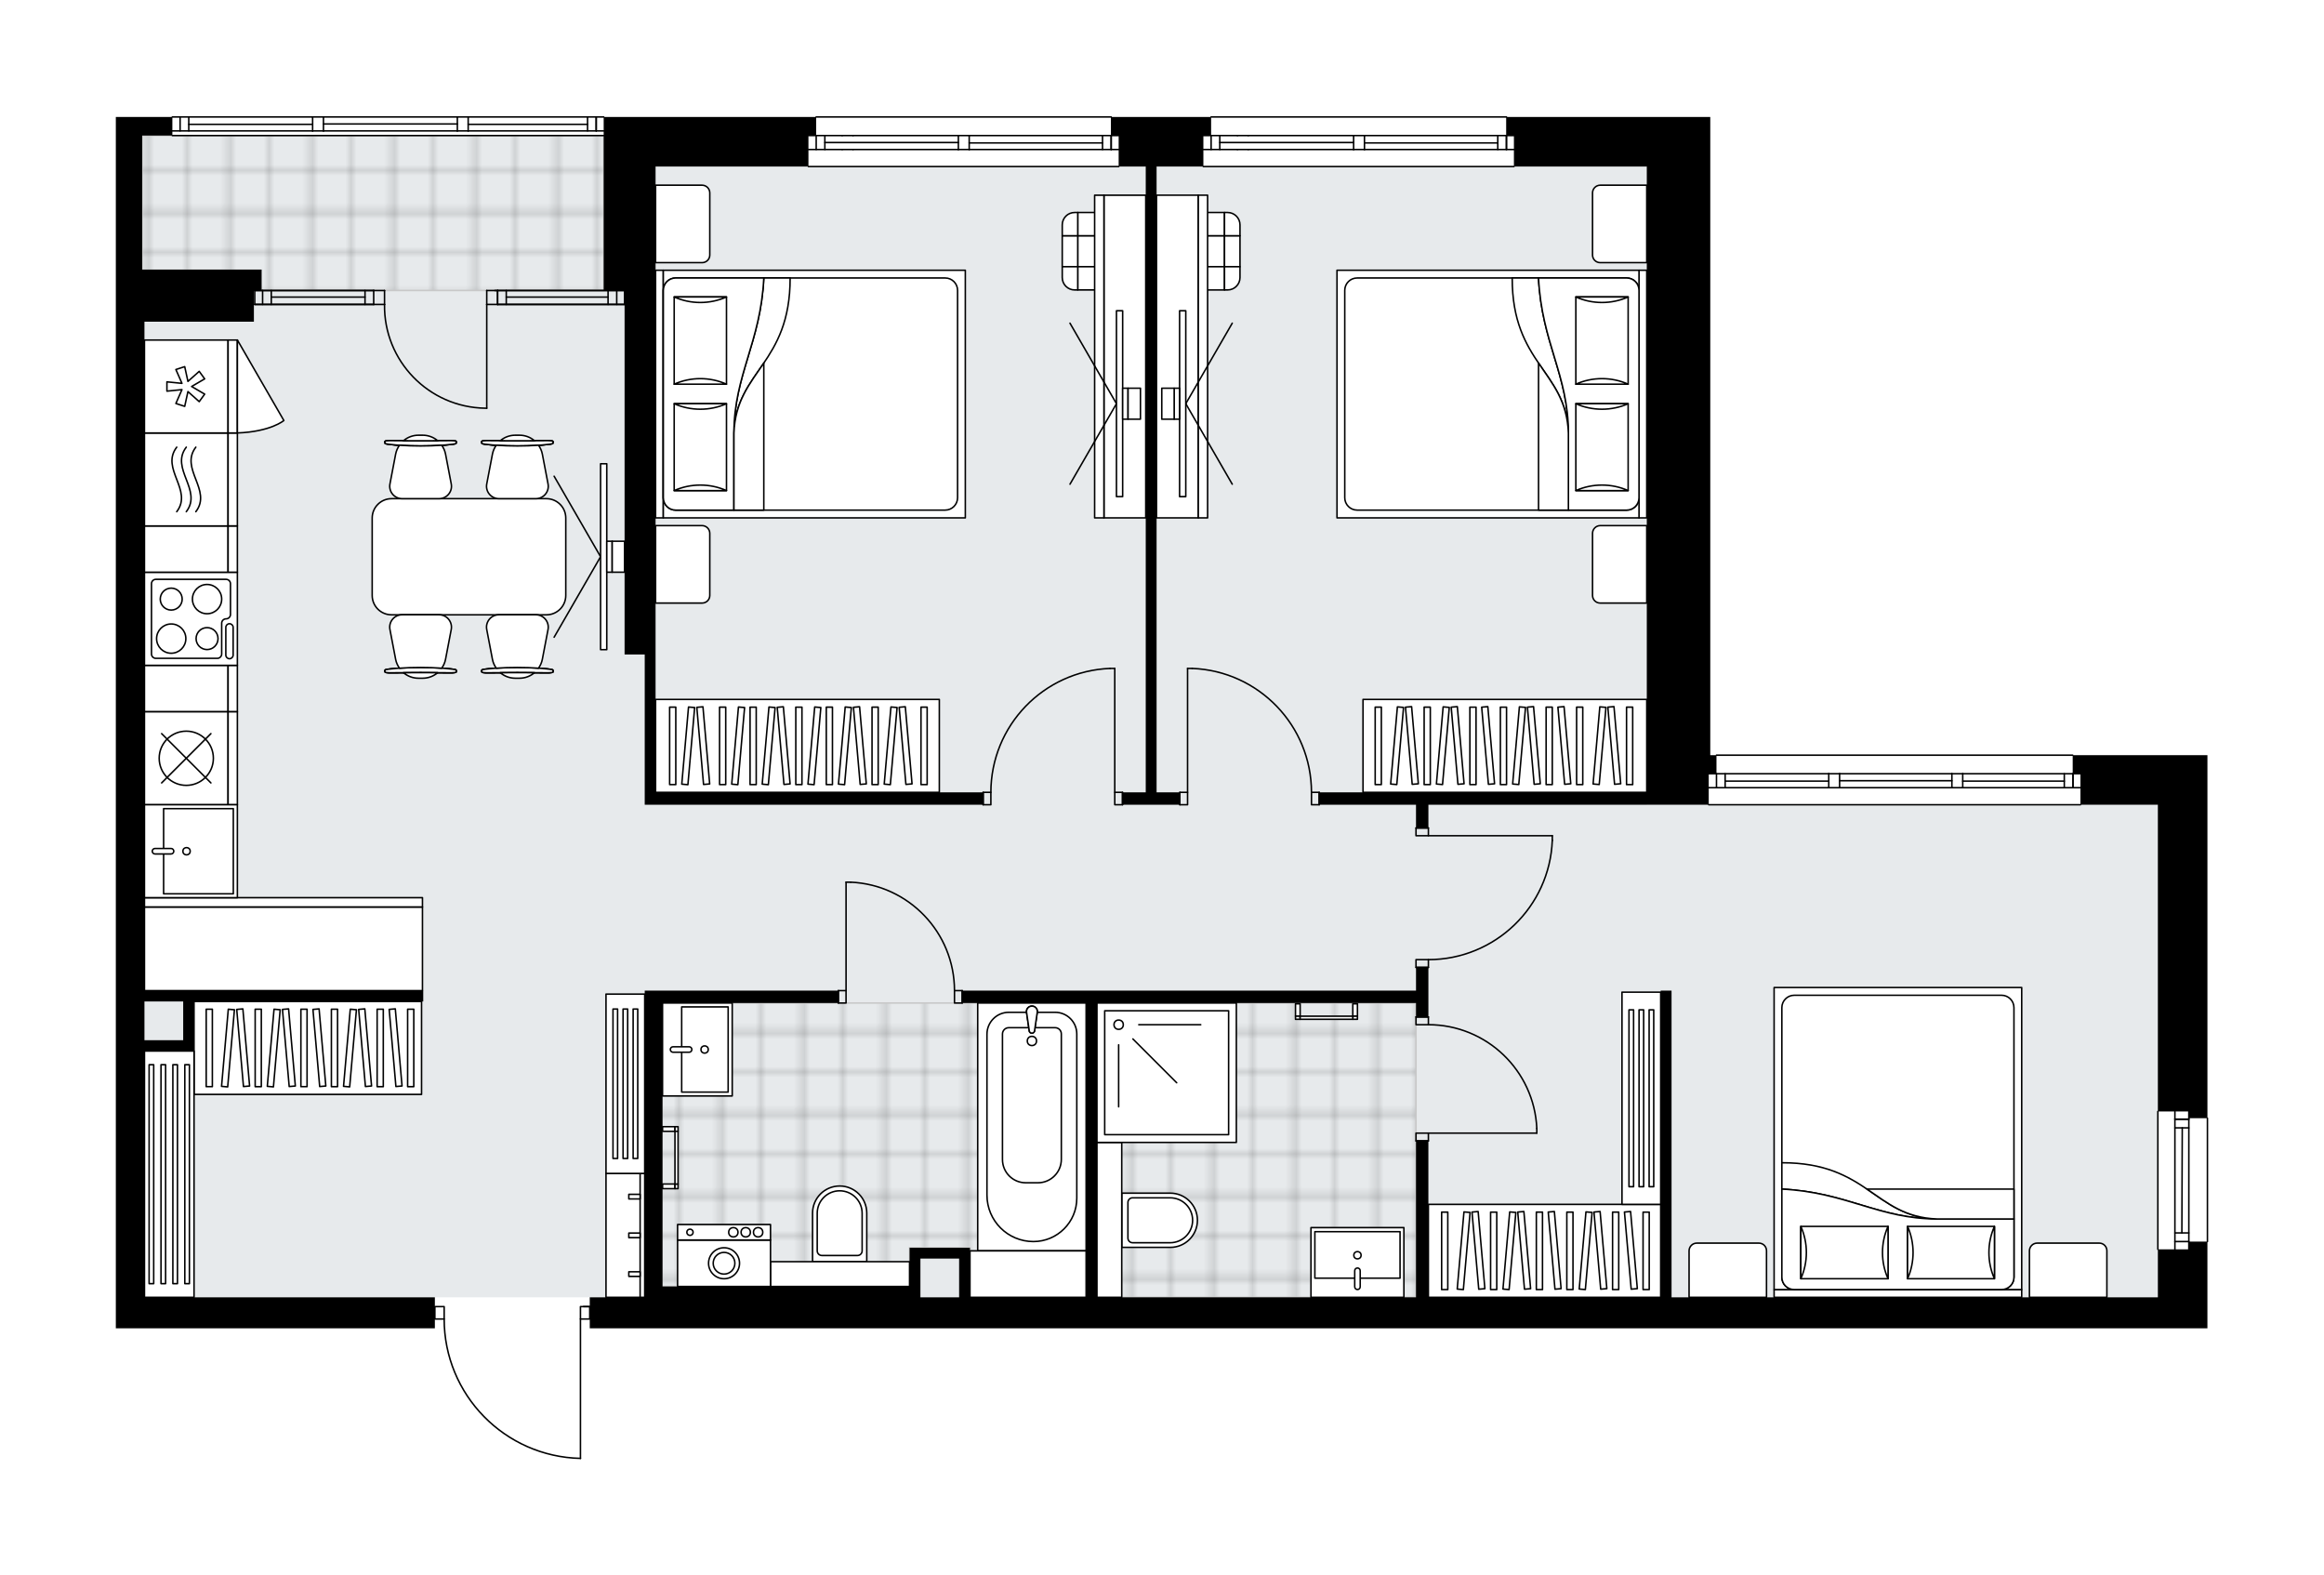 <svg xmlns="http://www.w3.org/2000/svg" xmlns:xlink="http://www.w3.org/1999/xlink" height="1355.51px" id="Layer_1" style="enable-background:new 0 0 2000 1355.51;" version="1.1" viewBox="0 0 2000 1355.51" width="2000px" x="0px" y="0px" xml:space="preserve">
<style type="text/css">
	.st0{fill:none;}
	.st1{opacity:0.25;fill:none;stroke:#070606;stroke-width:0.4;stroke-miterlimit:10;}
	.st2{fill:#FFFFFF;}
	.st3{fill:#E7EAEC;}
	.st4{fill:url(#SVGID_1_);stroke:#C8C8C8;stroke-width:1.3;stroke-miterlimit:10;}
	
		.st5{fill:url(#SVGID_00000096046159044345973080000000898155439855983760_);stroke:#C8C8C8;stroke-width:1.3;stroke-miterlimit:10;}
	
		.st6{fill:url(#SVGID_00000154395387558361907540000016397230331555653548_);stroke:#C8C8C8;stroke-width:1.3;stroke-miterlimit:10;}
	.st7{fill:none;stroke:#000000;stroke-width:1.3;stroke-linecap:round;stroke-linejoin:round;stroke-miterlimit:10;}
	.st8{fill:none;stroke:#000000;stroke-width:1.3;stroke-linecap:round;stroke-linejoin:round;}
	.st9{fill:none;stroke:#000000;stroke-width:1.3;stroke-linecap:round;stroke-linejoin:round;stroke-dasharray:9.996,9.996;}
	.st10{fill:none;stroke:#000000;stroke-width:1.3;stroke-linecap:round;stroke-linejoin:round;stroke-dasharray:9.783,9.783;}
	.st11{fill:none;stroke:#000000;stroke-width:1.3;stroke-linecap:round;stroke-linejoin:round;stroke-dasharray:9.505,9.505;}
	.st12{fill:#FFFFFF;stroke:#000000;stroke-width:1.3;stroke-linecap:round;stroke-linejoin:round;stroke-miterlimit:10;}
	.st13{font-family:'Arial-BoldMT','Arial'; font-weight:bold;}
	.st14{font-size:69.858px;}
	.st15{font-size:59.11px;}
	.st16{letter-spacing:-2;}
	.st17{letter-spacing:-1;}
	.st18{font-family: 'ArialMT','Arial';}
	.st19{font-size:40px;}
</style>
<pattern height="14.57" id="New_Pattern_Swatch_2" patternUnits="userSpaceOnUse" style="overflow:visible;" viewBox="7.49 -22.06 14.57 14.57" width="14.57" x="578.85" y="379.92">
	<g>
		<rect class="st0" height="14.57" width="14.57" x="7.49" y="-22.06" />
		<g>
			<rect class="st1" height="7.29" width="7.29" x="14.77" y="-7.49" />
		</g>
		<g>
			<rect class="st1" height="7.29" width="7.29" x="0.2" y="-7.49" />
		</g>
		<g>
			<rect class="st1" height="7.29" width="7.29" x="22.06" y="-14.77" />
		</g>
		<g>
			<rect class="st1" height="7.29" width="7.29" x="7.49" y="-14.77" />
			<rect class="st1" height="7.29" width="7.29" x="14.77" y="-22.06" />
		</g>
		<g>
			<rect class="st1" height="7.29" width="7.29" x="0.2" y="-22.06" />
		</g>
		<g>
			<rect class="st1" height="7.29" width="7.29" x="22.06" y="-29.35" />
		</g>
		<g>
			<rect class="st1" height="7.29" width="7.29" x="7.49" y="-29.35" />
		</g>
	</g>
</pattern>
<path class="st2" d="M99.68,1142.93v-26.66V276.8v-26.38v-0.49v-17.99V116.64v-15.99h48.01  c0-0.36,0.29-0.65,0.65-0.65h120.69h9.33h115.22h9.33h116.61c0.36,0,0.65,0.29,0.65,0.65h181.58c0-0.36,0.29-0.65,0.65-0.65h253.88  c0.36,0,0.65,0.29,0.65,0.65h5.78h72.91h6.01c0-0.36,0.29-0.65,0.65-0.65h254.15c0.36,0,0.65,0.29,0.65,0.65h5.78h114.33h42.65h12  v549.13h4.69v0c0-0.36,0.29-0.65,0.65-0.65h306.55c0.36,0,0.65,0.29,0.65,0.65v0h6.01h109.28v42.65v0v263.04v0.87v5.14  c0.36,0,0.65,0.29,0.65,0.65v106.17c0,0.36-0.29,0.65-0.65,0.65v3.56v2.45v0v21.36v46.6h-24.41h-18.24h0h-26.04H507.52v-7.35h-7.35  v119.28c0,0,0,0.01,0,0.01c0,0,0,0,0,0.01c0,0.03-0.01,0.06-0.02,0.09c-0.01,0.05-0.01,0.11-0.04,0.16  c-0.01,0.03-0.03,0.04-0.05,0.07c-0.03,0.05-0.06,0.1-0.1,0.14c-0.01,0.01-0.02,0.01-0.02,0.02c-0.11,0.1-0.26,0.17-0.43,0.17  c0,0,0,0-0.01,0c0,0,0,0-0.01,0c-31.7-0.7-61.37-13.58-83.54-36.25c-22.02-22.51-34.21-52.21-34.38-83.68h-7.35v7.35H99.68z" id="background" />
<g id="floor">
	<polygon class="st3" points="124.33,249.9 124.33,692.43 124.33,692.43 124.33,1116.27 1857.02,1116.27 1857.02,692.43    1417.19,692.43 1417.19,143.3 519.52,143.3 519.52,116.64 122.33,116.64 122.33,249.9  " />
	
		<pattern id="SVGID_1_" patternTransform="matrix(-4.702 0 0 -4.702 -47581.574 -39503.613)" xlink:href="#New_Pattern_Swatch_2">
	</pattern>
	<polygon class="st4" points="122.33,116.64 519.52,116.64 519.52,249.93 122.33,249.93  " />
	
		<pattern id="SVGID_00000028292291463230037670000018274130815767178682_" patternTransform="matrix(-4.702 0 0 -4.702 -47581.574 -39503.613)" xlink:href="#New_Pattern_Swatch_2">
	</pattern>
	
		<polygon points="   944.03,863.04 1218.59,863.04 1218.59,1116.27 944.03,1116.27  " style="fill:url(#SVGID_00000028292291463230037670000018274130815767178682_);stroke:#C8C8C8;stroke-width:1.3;stroke-miterlimit:10;" />
	
		<pattern id="SVGID_00000157268149698931725860000004354580639855443334_" patternTransform="matrix(-4.702 0 0 -4.702 -47581.574 -39503.613)" xlink:href="#New_Pattern_Swatch_2">
	</pattern>
	
		<polygon points="   782.76,1106.94 782.76,1073.62 834.74,1073.62 834.74,1116.27 934.7,1116.27 934.7,863.04 865.45,863.04 834.74,863.04    782.76,863.04 782.76,863.03 569.22,863.03 569.22,1106.94  " style="fill:url(#SVGID_00000157268149698931725860000004354580639855443334_);stroke:#C8C8C8;stroke-width:1.3;stroke-miterlimit:10;" />
	<g id="LWPOLYLINE_00000131360849132112893090000006477069568162940857_">
		<rect class="st7" height="10.66" width="6.66" x="721.44" y="852.37" />
	</g>
	<g id="LWPOLYLINE_00000060026697015009996570000017417258936264570755_">
		<rect class="st7" height="10.66" width="6.66" x="821.41" y="852.37" />
	</g>
	<g id="LINE_00000030469660487730778580000014219677122834648503_">
		<line class="st7" x1="721.44" x2="721.44" y1="852.37" y2="863.04" />
	</g>
	<g id="LINE_00000016784734283469245660000001553177713555661974_">
		<line class="st7" x1="828.07" x2="828.07" y1="852.37" y2="863.04" />
	</g>
	<g id="LINE_00000095304717390463389220000007057767223442741692_">
		<line class="st7" x1="728.11" x2="728.11" y1="852.37" y2="759.07" />
	</g>
	<g id="ARC_00000132079344831811040620000014835980430704732055_">
		<path class="st7" d="M732.11,759.07c49.92,2.22,89.27,43.32,89.3,93.3" />
	</g>
	<g id="LINE_00000041978548020400633380000007663865478960879774_">
		<line class="st7" x1="728.11" x2="732.11" y1="759.07" y2="759.07" />
	</g>
	<g id="LWPOLYLINE_00000132781729416409875140000007908502886234682808_">
		<rect class="st7" height="6.66" width="10.66" x="1218.59" y="974.99" />
	</g>
	<g id="LWPOLYLINE_00000011027454881390667000000005417799228922529157_">
		<rect class="st7" height="6.66" width="10.66" x="1218.59" y="875.03" />
	</g>
	<g id="LINE_00000133496174699310610740000007433034166374806196_">
		<line class="st7" x1="1229.26" x2="1218.59" y1="981.66" y2="981.66" />
	</g>
	<g id="LINE_00000165196940817644046390000004642082284452836791_">
		<line class="st7" x1="1229.26" x2="1218.59" y1="875.03" y2="875.03" />
	</g>
	<g id="LINE_00000110464908370887479020000010109810432241118854_">
		<line class="st7" x1="1229.26" x2="1322.56" y1="974.99" y2="974.99" />
	</g>
	<g id="ARC_00000061464613172662835290000005629025162057691031_">
		<path class="st7" d="M1229.26,881.69c49.97,0.03,91.08,39.38,93.3,89.3" />
	</g>
	<g id="LINE_00000178181541894761565060000006475364655848716442_">
		<line class="st7" x1="1322.56" x2="1322.56" y1="974.99" y2="971" />
	</g>
	<g id="LWPOLYLINE_00000083085701939192375080000017927724987063167912_">
		<rect class="st7" height="6.66" width="10.66" x="1218.59" y="712.42" />
	</g>
	<g id="LWPOLYLINE_00000156559345940673600240000007872820337793064836_">
		<rect class="st7" height="6.66" width="10.66" x="1218.59" y="825.72" />
	</g>
	<g id="LINE_00000057827988704255197910000003909868258084918417_">
		<line class="st7" x1="1229.26" x2="1218.59" y1="712.42" y2="712.42" />
	</g>
	<g id="LINE_00000146478324410031000490000014541418339173775034_">
		<line class="st7" x1="1229.26" x2="1218.59" y1="832.38" y2="832.38" />
	</g>
	<g id="LINE_00000107584495418007075060000001860335035092604341_">
		<line class="st7" x1="1229.26" x2="1335.88" y1="719.09" y2="719.09" />
	</g>
	<g id="LINE_00000123400536156486851680000016279016173372906427_">
		<line class="st7" x1="1335.88" x2="1335.88" y1="723.09" y2="719.09" />
	</g>
	<g id="ARC_00000018943335000815023630000002452799251905987999_">
		<path class="st7" d="M1335.88,723.09c-2.22,57.29-49.29,102.6-106.63,102.63" />
	</g>
	<g id="LWPOLYLINE_00000025442265501579402840000005184680901826292396_">
		<rect class="st7" height="10.66" width="6.66" x="1015.34" y="681.77" />
	</g>
	<g id="LWPOLYLINE_00000041280564648196294730000006510505280481768332_">
		<rect class="st7" height="10.66" width="6.66" x="1128.63" y="681.77" />
	</g>
	<g id="LINE_00000066480558425110516220000010522229021839028135_">
		<line class="st7" x1="1015.34" x2="1015.34" y1="681.77" y2="692.43" />
	</g>
	<g id="LINE_00000078750446026455998870000017626622777697327530_">
		<line class="st7" x1="1135.29" x2="1135.29" y1="681.77" y2="692.43" />
	</g>
	<g id="LINE_00000018218923021604034770000004559879463429139646_">
		<line class="st7" x1="1022" x2="1022" y1="681.77" y2="575.14" />
	</g>
	<g id="LINE_00000066514045548553533600000015919223471929129356_">
		<line class="st7" x1="1026" x2="1022" y1="575.14" y2="575.14" />
	</g>
	<g id="ARC_00000067200181031530934890000013180029272791267261_">
		<path class="st7" d="M1026,575.14c57.29,2.22,102.6,49.29,102.63,106.63" />
	</g>
	<g id="LWPOLYLINE_00000165206651908881993300000002568545769362668465_">
		<rect class="st7" height="10.66" width="6.66" x="959.36" y="681.77" />
	</g>
	<g id="LWPOLYLINE_00000083071187243283064680000012315735075791634852_">
		<rect class="st7" height="10.66" width="6.66" x="846.07" y="681.77" />
	</g>
	<g id="LINE_00000060719920642933952990000000315274834648484772_">
		<line class="st7" x1="966.02" x2="966.02" y1="681.77" y2="692.43" />
	</g>
	<g id="LINE_00000158708794223369979470000012583197236550240412_">
		<line class="st7" x1="846.07" x2="846.07" y1="681.77" y2="692.43" />
	</g>
	<g id="LINE_00000035515789866291131870000012407171705057627828_">
		<line class="st7" x1="959.36" x2="959.36" y1="681.77" y2="575.14" />
	</g>
	<g id="LINE_00000111876300024882077810000010290750267090138814_">
		<line class="st7" x1="955.36" x2="959.36" y1="575.14" y2="575.14" />
	</g>
	<g id="ARC_00000108309579309357833060000015487402222565093772_">
		<path class="st7" d="M852.73,681.77c0.03-57.33,45.34-104.41,102.63-106.63" />
	</g>
	<g id="ARC_00000025433222292956121150000011834253162891042179_">
		<path class="st7" d="M382.24,1134.93c0,65.21,52.1,118.48,117.29,119.93" />
	</g>
	<g id="LINE_00000117635418117295463090000013626151226920661912_">
		<line class="st7" x1="502.19" x2="507.52" y1="1124.27" y2="1124.27" />
	</g>
	<g id="LINE_00000122707532374827593990000013839103942311186571_">
		<line class="st7" x1="499.53" x2="499.53" y1="1134.93" y2="1254.86" />
	</g>
	<g id="LWPOLYLINE_00000098914684906160782420000003324655402964036770_">
		<rect class="st7" height="10.66" width="8" x="374.24" y="1124.27" />
	</g>
	<g id="LWPOLYLINE_00000083787364299181792880000014058275055470357174_">
		<rect class="st7" height="10.66" width="8" x="499.53" y="1124.27" />
	</g>
	<g id="ARC_00000032647270867658526540000004046063469504892293_">
		<path class="st7" d="M330.92,261.95c-0.73,48.59,38.07,88.56,86.66,89.29c0.44,0.01,0.87,0.01,1.31,0.01" />
	</g>
	<g id="LINE_00000115503477858472121950000011903684481031809203_">
		<line class="st7" x1="418.89" x2="418.89" y1="261.95" y2="351.25" />
	</g>
	<g id="LINE_00000091713651085555197290000007948580352868862112_">
		<line class="st7" x1="321.59" x2="330.92" y1="261.95" y2="261.95" />
	</g>
	<g id="LINE_00000112612189648654290070000018407231007249848980_">
		<line class="st7" x1="330.92" x2="330.92" y1="261.95" y2="249.96" />
	</g>
	<g id="LINE_00000180362661610635395510000015585984878662804386_">
		<line class="st7" x1="330.92" x2="321.59" y1="249.96" y2="249.96" />
	</g>
	<g id="LINE_00000160186657070281031260000018097411205949809309_">
		<line class="st7" x1="428.22" x2="418.89" y1="249.96" y2="249.96" />
	</g>
	<g id="LINE_00000181772331356720617510000013958715936095697059_">
		<line class="st7" x1="418.89" x2="418.89" y1="249.96" y2="261.95" />
	</g>
	<g id="LINE_00000034091460239427175480000008805454318792899488_">
		<line class="st7" x1="418.89" x2="428.22" y1="261.95" y2="261.95" />
	</g>
	<g id="LINE_00000066498385054178212990000011273440036707570329_">
		<line class="st7" x1="428.22" x2="428.22" y1="249.96" y2="261.95" />
	</g>
	<g id="LINE_00000090280782640285966690000008906460967197725867_">
		<line class="st7" x1="1790.39" x2="1470.51" y1="692.43" y2="692.43" />
	</g>
	<g id="LINE_00000150065810207046191270000015711026311147751840_">
		<line class="st7" x1="1783.97" x2="1783.97" y1="677.77" y2="665.77" />
	</g>
	<g id="LINE_00000003097173439682273600000004535070673175438769_">
		<line class="st7" x1="1477.18" x2="1477.18" y1="677.77" y2="665.77" />
	</g>
	<g id="LINE_00000002342014240244801020000001887365921297245063_">
		<line class="st7" x1="1689.1" x2="1776.5" y1="672.11" y2="672.11" />
	</g>
	<g id="LINE_00000034057271284171860480000008418799516333405363_">
		<line class="st7" x1="1484.64" x2="1573.8" y1="672.11" y2="672.11" />
	</g>
	<g id="LINE_00000014630459341539625170000004129352289012043181_">
		<line class="st7" x1="1484.64" x2="1484.64" y1="665.77" y2="677.77" />
	</g>
	<g id="LINE_00000026161295626531278670000000523807690486281399_">
		<line class="st7" x1="1783.97" x2="1783.97" y1="677.77" y2="665.77" />
	</g>
	<g id="LINE_00000000181522308831746490000018235580935100507273_">
		<line class="st7" x1="1776.5" x2="1776.5" y1="665.77" y2="677.77" />
	</g>
	<g id="LINE_00000142154320360731455790000003146877005967522987_">
		<line class="st7" x1="1679.77" x2="1679.77" y1="677.77" y2="665.77" />
	</g>
	<g id="LINE_00000022555251393148291570000009226300265992027029_">
		<line class="st7" x1="1679.77" x2="1689.1" y1="665.77" y2="665.77" />
	</g>
	<g id="LINE_00000142885545955339856350000002226619547335800756_">
		<line class="st7" x1="1689.1" x2="1689.1" y1="665.77" y2="677.77" />
	</g>
	<g id="LINE_00000161628586773403279140000012565341376780710825_">
		<line class="st7" x1="1689.1" x2="1679.77" y1="677.77" y2="677.77" />
	</g>
	<g id="LINE_00000057831928926176627010000014517682592732274844_">
		<line class="st7" x1="1477.18" x2="1783.73" y1="649.78" y2="649.78" />
	</g>
	<g id="LINE_00000132769956403028211580000003105599851671565736_">
		<line class="st7" x1="1573.8" x2="1573.8" y1="677.77" y2="665.77" />
	</g>
	<g id="LINE_00000079472358940081015550000014125057987222124934_">
		<line class="st7" x1="1573.8" x2="1583.13" y1="665.77" y2="665.77" />
	</g>
	<g id="LINE_00000067917557262869487950000013307511151961252015_">
		<line class="st7" x1="1583.13" x2="1583.13" y1="665.77" y2="677.77" />
	</g>
	<g id="LINE_00000072273390204790491140000003445750038633353123_">
		<line class="st7" x1="1583.13" x2="1573.8" y1="677.77" y2="677.77" />
	</g>
	<g id="LINE_00000169530611134766523640000008278167135353623734_">
		<line class="st7" x1="1583.13" x2="1679.77" y1="671.77" y2="671.77" />
	</g>
	<g id="LWPOLYLINE_00000054971597068061340040000006242304764229690286_">
		<line class="st7" x1="1573.8" x2="1470.51" y1="677.77" y2="677.77" />
	</g>
	<g id="LWPOLYLINE_00000165224872221508621610000009056683414945345190_">
		<line class="st7" x1="1583.13" x2="1679.77" y1="677.77" y2="677.77" />
	</g>
	<g id="LWPOLYLINE_00000126290334802223981140000001089943123172423066_">
		<line class="st7" x1="1689.1" x2="1790.39" y1="677.77" y2="677.77" />
	</g>
	<g id="LWPOLYLINE_00000127756916761637398360000007734243924155543453_">
		<line class="st7" x1="1573.8" x2="1470.51" y1="665.77" y2="665.77" />
	</g>
	<g id="LWPOLYLINE_00000066501676138584856300000018291161374413665927_">
		<line class="st7" x1="1583.13" x2="1679.77" y1="665.77" y2="665.77" />
	</g>
	<g id="LWPOLYLINE_00000037680497844018927100000004935273685492250766_">
		<line class="st7" x1="1689.1" x2="1790.39" y1="665.77" y2="665.77" />
	</g>
	<g id="LINE_00000018199463947102547170000002708733516146013573_">
		<line class="st7" x1="962.7" x2="695.73" y1="143.3" y2="143.3" />
	</g>
	<g id="LINE_00000135689333001404766130000013395356900292863883_">
		<line class="st7" x1="956.27" x2="956.27" y1="128.64" y2="116.64" />
	</g>
	<g id="LINE_00000078723402111354676560000011974993625976986274_">
		<line class="st7" x1="702.4" x2="702.4" y1="128.64" y2="116.64" />
	</g>
	<g id="LINE_00000111155565603336911830000011334731399137006509_">
		<line class="st7" x1="834.08" x2="948.81" y1="122.98" y2="122.98" />
	</g>
	<g id="LINE_00000042708089815873374430000003359474511421628056_">
		<line class="st7" x1="709.86" x2="709.86" y1="116.64" y2="128.64" />
	</g>
	<g id="LINE_00000155852010765463367030000008441336206257010357_">
		<line class="st7" x1="956.27" x2="956.27" y1="128.64" y2="116.64" />
	</g>
	<g id="LINE_00000019675635115010522790000013832377893933520016_">
		<line class="st7" x1="948.81" x2="948.81" y1="116.64" y2="128.64" />
	</g>
	<g id="LINE_00000047032913941932542090000008050816007838369440_">
		<line class="st7" x1="824.75" x2="824.75" y1="128.64" y2="116.64" />
	</g>
	<g id="LINE_00000015331869689554626330000011584739203244992688_">
		<line class="st7" x1="824.75" x2="834.08" y1="116.64" y2="116.64" />
	</g>
	<g id="LINE_00000116220421587903104220000015206161857844835724_">
		<line class="st7" x1="834.08" x2="834.08" y1="116.64" y2="128.64" />
	</g>
	<g id="LINE_00000031180139662946331570000005278642969153944764_">
		<line class="st7" x1="834.08" x2="824.75" y1="128.64" y2="128.64" />
	</g>
	<g id="LINE_00000019673922486879343620000009834844223328573577_">
		<line class="st7" x1="724.78" x2="734.11" y1="116.64" y2="116.64" />
	</g>
	<g id="LINE_00000017476920375090204540000009366078702051521975_">
		<line class="st7" x1="734.11" x2="724.78" y1="128.64" y2="128.64" />
	</g>
	<g id="LINE_00000017496642275757045340000003097543917211774872_">
		<line class="st7" x1="709.86" x2="824.75" y1="122.64" y2="122.64" />
	</g>
	<g id="LWPOLYLINE_00000109031235325343809700000002879243696431271098_">
		<line class="st7" x1="724.78" x2="695.73" y1="128.64" y2="128.64" />
	</g>
	<g id="LWPOLYLINE_00000033356368293658498420000012820350585760699267_">
		<line class="st7" x1="734.11" x2="824.75" y1="128.64" y2="128.64" />
	</g>
	<g id="LWPOLYLINE_00000018938585139173781840000009783325457595440285_">
		<line class="st7" x1="834.08" x2="962.7" y1="128.64" y2="128.64" />
	</g>
	<g id="LWPOLYLINE_00000167389940246958265470000002885232780148202931_">
		<line class="st7" x1="724.78" x2="695.73" y1="116.64" y2="116.64" />
	</g>
	<g id="LWPOLYLINE_00000156558046691907197410000005292566060808443569_">
		<line class="st7" x1="734.11" x2="824.75" y1="116.64" y2="116.64" />
	</g>
	<g id="LWPOLYLINE_00000139982510028658937610000006924298308844245656_">
		<line class="st7" x1="834.08" x2="962.7" y1="116.64" y2="116.64" />
	</g>
	<g id="LINE_00000080924586070473468960000011160737958726466999_">
		<line class="st7" x1="519.52" x2="148.33" y1="116.64" y2="116.64" />
	</g>
	<g id="LINE_00000022531649108215382680000012322249525880308115_">
		<line class="st7" x1="513.09" x2="513.09" y1="112.65" y2="100.65" />
	</g>
	<g id="LINE_00000160191809914745114040000011991226095066402952_">
		<line class="st7" x1="155" x2="155" y1="112.65" y2="100.65" />
	</g>
	<g id="LINE_00000030480223805569345080000016423612228802701751_">
		<line class="st7" x1="402.91" x2="505.63" y1="106.98" y2="106.98" />
	</g>
	<g id="LINE_00000173123723661495674420000018313279411513628602_">
		<line class="st7" x1="162.46" x2="269.03" y1="106.98" y2="106.98" />
	</g>
	<g id="LINE_00000124138049090452908720000004957010398984009088_">
		<line class="st7" x1="162.46" x2="162.46" y1="100.65" y2="112.65" />
	</g>
	<g id="LINE_00000042005406615498170180000003663481454277965962_">
		<line class="st7" x1="513.09" x2="513.09" y1="112.65" y2="100.65" />
	</g>
	<g id="LINE_00000106829824267204612350000000866311917442495898_">
		<line class="st7" x1="505.63" x2="505.63" y1="100.65" y2="112.65" />
	</g>
	<g id="LINE_00000129908751601641497150000010962766029805290896_">
		<line class="st7" x1="393.58" x2="393.58" y1="112.65" y2="100.65" />
	</g>
	<g id="LINE_00000078736625186572125180000016226060833462775722_">
		<line class="st7" x1="393.58" x2="402.91" y1="100.65" y2="100.65" />
	</g>
	<g id="LINE_00000118389085915656385360000001198838831606307210_">
		<line class="st7" x1="402.91" x2="402.91" y1="100.65" y2="112.65" />
	</g>
	<g id="LINE_00000077289025049567162600000007943799073427818117_">
		<line class="st7" x1="402.91" x2="393.58" y1="112.65" y2="112.65" />
	</g>
	<g id="LINE_00000126316305623589715740000009585373945312158081_">
		<line class="st7" x1="269.03" x2="269.03" y1="112.65" y2="100.65" />
	</g>
	<g id="LINE_00000170976690946284296880000011766268319430389162_">
		<line class="st7" x1="269.03" x2="278.36" y1="100.65" y2="100.65" />
	</g>
	<g id="LINE_00000182513582236307646330000017714594636786520487_">
		<line class="st7" x1="278.36" x2="278.36" y1="100.65" y2="112.65" />
	</g>
	<g id="LINE_00000111154297420751788840000011749742299259729316_">
		<line class="st7" x1="278.36" x2="269.03" y1="112.65" y2="112.65" />
	</g>
	<g id="LINE_00000081635182560483415060000017440497075083066045_">
		<line class="st7" x1="278.36" x2="393.58" y1="106.65" y2="106.65" />
	</g>
	<g id="LWPOLYLINE_00000126301620448692883620000006306684042994160275_">
		<line class="st7" x1="269.03" x2="148.33" y1="112.65" y2="112.65" />
	</g>
	<g id="LWPOLYLINE_00000183932238398592265320000013401660087535706534_">
		<line class="st7" x1="278.36" x2="393.58" y1="112.65" y2="112.65" />
	</g>
	<g id="LWPOLYLINE_00000156585881537831448210000004920908156855782287_">
		<line class="st7" x1="402.91" x2="519.52" y1="112.65" y2="112.65" />
	</g>
	<g id="LWPOLYLINE_00000054244950396662766420000008907446501035811981_">
		<line class="st7" x1="269.03" x2="148.33" y1="100.65" y2="100.65" />
	</g>
	<g id="LWPOLYLINE_00000099656245614076441600000004853461119802495913_">
		<line class="st7" x1="278.36" x2="393.58" y1="100.65" y2="100.65" />
	</g>
	<g id="LWPOLYLINE_00000034056018471324264240000007173285650409506439_">
		<line class="st7" x1="402.91" x2="519.52" y1="100.65" y2="100.65" />
	</g>
	<g id="LINE_00000127753713855247771590000010486709765562002826_">
		<line class="st7" x1="1871.69" x2="1871.69" y1="1074.97" y2="956.35" />
	</g>
	<g id="LINE_00000041290478213654273870000010883939932644585900_">
		<line class="st7" x1="1883.68" x2="1871.69" y1="963.01" y2="963.01" />
	</g>
	<g id="LINE_00000132789923730358703050000003847748903141746337_">
		<line class="st7" x1="1883.68" x2="1871.69" y1="1068.3" y2="1068.3" />
	</g>
	<g id="LINE_00000017486653707683007950000016993759289759243155_">
		<line class="st7" x1="1883.68" x2="1883.68" y1="1074.97" y2="956.35" />
	</g>
	<g id="LINE_00000165927475961467137180000009524006023884115637_">
		<line class="st7" x1="1877.68" x2="1878.02" y1="1060.84" y2="970.47" />
	</g>
	<g id="LINE_00000104665661418981027490000012604930661939760269_">
		<line class="st7" x1="1871.69" x2="1883.68" y1="1060.84" y2="1060.84" />
	</g>
	<g id="LINE_00000096781366470060264030000003677040983965438336_">
		<line class="st7" x1="1883.68" x2="1871.69" y1="963.01" y2="963.01" />
	</g>
	<g id="LINE_00000013907177986018542480000002353772849172429453_">
		<line class="st7" x1="1871.69" x2="1883.68" y1="970.47" y2="970.47" />
	</g>
	<g id="LINE_00000141413212314185355440000011507938693608722055_">
		<line class="st7" x1="1857.02" x2="1857.02" y1="1074.97" y2="956.35" />
	</g>
	<g id="LINE_00000147912030861942123960000005041784800291200648_">
		<line class="st7" x1="219.23" x2="219.23" y1="261.92" y2="249.93" />
	</g>
	<g id="LINE_00000034775933941785877620000012476307577151848580_">
		<line class="st7" x1="321.59" x2="219.23" y1="261.95" y2="261.95" />
	</g>
	<g id="LINE_00000090977058889116428600000010677604421637364665_">
		<line class="st7" x1="321.59" x2="219.23" y1="249.96" y2="249.96" />
	</g>
	<g id="LINE_00000002356256083855696030000010890180774476833158_">
		<line class="st7" x1="314.13" x2="233.45" y1="255.63" y2="255.63" />
	</g>
	<g id="LINE_00000054254269823320955840000017113404176086717326_">
		<line class="st7" x1="225.99" x2="225.99" y1="261.95" y2="249.96" />
	</g>
	<g id="LINE_00000020371969310864871100000017601512942088170624_">
		<line class="st7" x1="314.13" x2="314.13" y1="261.95" y2="249.96" />
	</g>
	<g id="LINE_00000062889398613657239480000006514805238909856154_">
		<line class="st7" x1="321.59" x2="219.23" y1="261.95" y2="261.95" />
	</g>
	<g id="LINE_00000183937777233001781420000015777676446383550115_">
		<line class="st7" x1="219.23" x2="321.59" y1="249.96" y2="249.96" />
	</g>
	<g id="LINE_00000120544159701339150870000013713622459685780389_">
		<line class="st7" x1="233.45" x2="233.45" y1="261.96" y2="249.97" />
	</g>
	<g id="LINE_00000182508820853677183320000016057928126731578289_">
		<line class="st7" x1="321.59" x2="321.59" y1="261.95" y2="249.96" />
	</g>
	<g id="LINE_00000178886452997173594300000007320553677677884308_">
		<line class="st7" x1="537.51" x2="537.51" y1="261.92" y2="249.93" />
	</g>
	<g id="LINE_00000041265804271448173700000002409983383228795275_">
		<line class="st7" x1="428.22" x2="537.51" y1="261.95" y2="261.95" />
	</g>
	<g id="LINE_00000127021542239600601750000009220349321586946233_">
		<line class="st7" x1="425.91" x2="537.51" y1="249.96" y2="249.96" />
	</g>
	<g id="LINE_00000108998266690356830470000009090352091220723866_">
		<line class="st7" x1="435.68" x2="523.29" y1="255.63" y2="255.63" />
	</g>
	<g id="LINE_00000121270444982214148460000003510595412824925573_">
		<line class="st7" x1="530.75" x2="530.75" y1="261.95" y2="249.96" />
	</g>
	<g id="LINE_00000181796991414278596770000005622991268572168613_">
		<line class="st7" x1="435.68" x2="435.68" y1="261.95" y2="249.96" />
	</g>
	<g id="LINE_00000000193304741805267220000010645723724115592876_">
		<line class="st7" x1="428.22" x2="537.51" y1="261.95" y2="261.95" />
	</g>
	<g id="LINE_00000146500408491106824070000006235692624001678521_">
		<line class="st7" x1="537.51" x2="428.22" y1="249.96" y2="249.96" />
	</g>
	<g id="LINE_00000074430981643965498320000001068854028332137620_">
		<line class="st7" x1="523.29" x2="523.29" y1="261.96" y2="249.97" />
	</g>
	<g id="LINE_00000140734315850374486520000002526767455262070148_">
		<line class="st7" x1="428.22" x2="428.22" y1="261.95" y2="249.96" />
	</g>
	<line class="st7" x1="702.4" x2="956.27" y1="100.65" y2="100.65" />
	<g id="LINE_00000041255741696508797400000002509575734828209320_">
		<line class="st7" x1="1302.85" x2="1035.61" y1="143.3" y2="143.3" />
	</g>
	<g id="LINE_00000164479677357934640520000003002847891583554191_">
		<line class="st7" x1="1296.42" x2="1296.42" y1="128.64" y2="116.64" />
	</g>
	<g id="LINE_00000091702431962830998330000002549099911938697106_">
		<line class="st7" x1="1042.27" x2="1042.27" y1="128.64" y2="116.64" />
	</g>
	<g id="LINE_00000163035066765642152590000011571631518658560946_">
		<line class="st7" x1="1174.23" x2="1288.96" y1="122.98" y2="122.98" />
	</g>
	<g id="LINE_00000132767647910891639140000003892527900060831640_">
		<line class="st7" x1="1049.73" x2="1049.73" y1="116.64" y2="128.64" />
	</g>
	<g id="LINE_00000028304749783229158170000007158999459778685083_">
		<line class="st7" x1="1296.42" x2="1296.42" y1="128.64" y2="116.64" />
	</g>
	<g id="LINE_00000060720731896008116130000010297799241288579464_">
		<line class="st7" x1="1288.96" x2="1288.96" y1="116.64" y2="128.64" />
	</g>
	<g id="LINE_00000009556405298343173020000009818100891262808243_">
		<line class="st7" x1="1164.9" x2="1164.9" y1="128.64" y2="116.64" />
	</g>
	<g id="LINE_00000033366341692087988390000005888182521705478075_">
		<line class="st7" x1="1164.9" x2="1174.23" y1="116.64" y2="116.64" />
	</g>
	<g id="LINE_00000047763806704455017670000014071449118583941538_">
		<line class="st7" x1="1174.23" x2="1174.23" y1="116.64" y2="128.64" />
	</g>
	<g id="LINE_00000109014413860966487370000005304143227555026879_">
		<line class="st7" x1="1174.23" x2="1164.9" y1="128.64" y2="128.64" />
	</g>
	<g id="LINE_00000140712236181016961540000008326915949722268556_">
		<line class="st7" x1="1064.93" x2="1074.26" y1="116.64" y2="116.64" />
	</g>
	<g id="LINE_00000164475614555069226480000002090641826581684378_">
		<line class="st7" x1="1074.26" x2="1064.93" y1="128.64" y2="128.64" />
	</g>
	<g id="LINE_00000183945531276678078010000015777953911641194915_">
		<line class="st7" x1="1049.73" x2="1164.9" y1="122.64" y2="122.64" />
	</g>
	<g id="LWPOLYLINE_00000137122276863097010330000000341326250140955307_">
		<line class="st7" x1="1064.93" x2="1035.61" y1="128.64" y2="128.64" />
	</g>
	<g id="LWPOLYLINE_00000178186720431157720350000013613840729562205846_">
		<line class="st7" x1="1074.26" x2="1164.9" y1="128.64" y2="128.64" />
	</g>
	<g id="LWPOLYLINE_00000155111238387881930530000001890945713872875921_">
		<line class="st7" x1="1174.23" x2="1302.85" y1="128.64" y2="128.64" />
	</g>
	<g id="LWPOLYLINE_00000119800898559419495470000000070639669596635044_">
		<line class="st7" x1="1064.93" x2="1035.61" y1="116.64" y2="116.64" />
	</g>
	<g id="LWPOLYLINE_00000120530471673348558750000015017956506939034243_">
		<line class="st7" x1="1074.26" x2="1164.9" y1="116.64" y2="116.64" />
	</g>
	<g id="LWPOLYLINE_00000141439868711393290570000013689377465148928684_">
		<line class="st7" x1="1174.23" x2="1302.85" y1="116.64" y2="116.64" />
	</g>
	<line class="st7" x1="1042.27" x2="1296.42" y1="100.65" y2="100.65" />
	<line class="st7" x1="1899.68" x2="1899.68" y1="1068.3" y2="962.14" />
	<g>
		<polygon points="1790.39,692.43 1857.02,692.43 1857.02,956.35 1883.68,956.35 1883.68,962.14 1899.68,962.14 1899.68,956.35     1899.68,955.47 1899.68,692.43 1899.68,692.43 1899.68,649.78 1790.39,649.78 1783.73,649.78 1783.73,665.77 1790.39,665.77   " />
		<polygon points="962.7,143.3 986.01,143.3 986.01,681.77 966.02,681.77 966.02,692.43 1015.34,692.43 1015.34,681.77     995.34,681.77 995.34,143.3 1035.61,143.3 1035.61,116.64 1042.27,116.64 1042.27,100.65 1035.61,100.65 962.7,100.65     956.04,100.65 956.04,116.64 962.7,116.64   " />
		<polygon points="519.52,143.3 519.52,249.93 537.51,249.93 537.51,563.15 554.84,563.15 554.84,692.43 564.17,692.43     846.07,692.43 846.07,681.77 564.17,681.77 564.17,563.15 564.17,249.93 564.17,143.3 695.73,143.3 695.73,116.64 702.4,116.64     702.4,100.65 519.52,100.65 519.52,116.64 519.52,116.64   " />
		<path d="M374.24,1142.93v-26.66H124.33V904.35h33.32h9.33V861.7h197.26v-9.33H124.33V276.8h94.17v-26.87h6.66v-17.99H122.33    V116.64h26v-15.99H99.68v15.99v115.29v17.99v0.49v26.38v839.48v26.66H374.24z M157.65,861.7v33.32h-33.32V861.7H157.65z" />
		<polygon points="1218.59,712.42 1229.26,712.42 1229.26,692.43 1417.19,692.43 1470.51,692.43 1470.51,665.77 1477.18,665.77     1477.18,649.78 1471.83,649.78 1471.83,100.65 1459.84,100.65 1417.19,100.65 1302.85,100.65 1296.19,100.65 1296.19,116.64     1302.85,116.64 1302.85,143.3 1417.19,143.3 1417.19,665.77 1417.19,681.77 1135.29,681.77 1135.29,692.43 1218.59,692.43   " />
		<path d="M1863.91,1142.93h35.76v-60.74v-7.22v-6.66h-15.99v6.66h-26.66v41.31h-418.51v-263.9h-9.33v263.9h-199.93V981.66h-10.66    v134.62H944.03V863.04h274.57v12h10.66v-42.65h-10.66v19.99H828.07v10.66H934.7v253.24h-99.96v-42.65h-9.33h-33.32h-9.33v33.32    H570.17V863.04h151.28v-10.66h-166.6v10.66v253.24h-47.32v26.66h1349.5H1863.91z M792.09,1116.27v-33.32h33.32v33.32H792.09z" />
	</g>
</g>
<g id="mebel">
	<g>
		<path class="st12" d="M1806.61,1069.63h-53.44c-3.68,0-6.66,2.98-6.66,6.66v39.99h66.64v-40.11    C1813.15,1072.55,1810.22,1069.63,1806.61,1069.63z" />
		<path class="st12" d="M1513.69,1069.63h-53.44c-3.68,0-6.66,2.98-6.66,6.66v39.99h66.64v-40.11    C1520.23,1072.55,1517.3,1069.63,1513.69,1069.63z" />
		<g>
			
				<rect class="st12" height="6.66" transform="matrix(-1 -1.224647e-16 1.224647e-16 -1 3266.615 2225.885)" width="213.07" x="1526.77" y="1109.61" />
			
				<rect class="st12" height="259.9" transform="matrix(-1 -1.224647e-16 1.224647e-16 -1 3266.615 1959.317)" width="213.07" x="1526.77" y="849.71" />
			<path class="st12" d="M1722.52,1109.61H1544.1c-5.89,0-10.66-4.77-10.66-10.66V867.03c0-5.89,4.77-10.66,10.66-10.66h178.42     c5.89,0,10.66,4.77,10.66,10.66v231.91C1733.18,1104.84,1728.41,1109.61,1722.52,1109.61z" />
			<path class="st12" d="M1533.44,1023.14c55.73,2.73,83.35,25.69,133.53,25.71c-53.69-1.82-59.43-48.47-133.53-48.37     L1533.44,1023.14z" />
			<g>
				<path class="st12" d="M1533.44,1023.14c55.73,2.73,83.35,25.69,133.53,25.71l66.22,0v50.1c0,5.89-4.77,10.66-10.66,10.66H1544.1      c-5.89,0-10.66-4.77-10.66-10.66L1533.44,1023.14L1533.44,1023.14z" />
			</g>
			
				<rect class="st12" height="45.01" transform="matrix(-1 -1.224647e-16 1.224647e-16 -1 3357.999 2155.512)" width="74.77" x="1641.61" y="1055.25" />
			<path class="st12" d="M1641.61,1055.25c6.33,14.14,6.33,30.87,0,45.01V1055.25z" />
			<path class="st12" d="M1716.39,1100.26c-6.33-14.14-6.33-30.87,0-45.01V1100.26z" />
			
				<rect class="st12" height="45.01" transform="matrix(-1 -1.224647e-16 1.224647e-16 -1 3174.578 2155.512)" width="75.06" x="1549.76" y="1055.25" />
			<path class="st12" d="M1549.76,1055.25c6.36,14.14,6.36,30.87,0,45.01V1055.25z" />
			<path class="st12" d="M1624.82,1100.26c-6.36-14.14-6.36-30.87,0-45.01L1624.82,1100.26z" />
			<g>
				<path class="st12" d="M1666.96,1048.85h66.22v-25.71h-126.52C1624.58,1035.27,1639.51,1047.92,1666.96,1048.85z" />
			</g>
		</g>
	</g>
	<g>
		
			<rect class="st12" height="195.8" transform="matrix(-2.156988e-10 1 -1 -2.156988e-10 1166.572 636.803)" width="79.97" x="224.9" y="803.79" />
		<g>
			
				<rect class="st12" height="5.3" transform="matrix(-2.693598e-10 1 -1 -2.693598e-10 1255.139 548.236)" width="66.64" x="320.13" y="899.04" />
			
				<rect class="st12" height="5.3" transform="matrix(-2.692106e-10 1 -1 -2.692106e-10 1228.897 574.477)" width="66.64" x="293.89" y="899.04" />
			
				<rect class="st12" height="5.3" transform="matrix(-2.691831e-10 1 -1 -2.691831e-10 1189.534 613.84)" width="66.64" x="254.53" y="899.04" />
			
				<rect class="st12" height="5.3" transform="matrix(-2.693741e-10 1 -1 -2.693741e-10 1163.293 640.082)" width="66.64" x="228.28" y="899.04" />
			
				<rect class="st12" height="5.3" transform="matrix(-2.693465e-10 1 -1 -2.693465e-10 1123.93 679.445)" width="66.64" x="188.92" y="899.04" />
			
				<rect class="st12" height="5.3" transform="matrix(-0.087 0.996 -0.996 -0.087 1225.455 680.452)" width="66.64" x="267.65" y="899.04" />
			
				<rect class="st12" height="5.3" transform="matrix(-0.087 0.996 -0.996 -0.087 1154.133 745.807)" width="66.64" x="202.04" y="899.04" />
			
				<rect class="st12" height="5.3" transform="matrix(0.087 0.996 -0.996 0.087 1208.925 484.064)" width="66.64" x="307.01" y="899.04" />
			
				<rect class="st12" height="5.3" transform="matrix(0.087 0.996 -0.996 0.087 1184.971 510.206)" width="66.64" x="280.77" y="899.04" />
			
				<rect class="st12" height="5.3" transform="matrix(0.087 0.996 -0.996 0.087 1149.039 549.419)" width="66.64" x="241.41" y="899.04" />
			
				<rect class="st12" height="5.3" transform="matrix(0.087 0.996 -0.996 0.087 1125.084 575.561)" width="66.64" x="215.16" y="899.04" />
			
				<rect class="st12" height="5.3" transform="matrix(-0.087 0.996 -0.996 -0.087 1111.34 785.02)" width="66.64" x="162.68" y="899.04" />
			
				<rect class="st12" height="5.3" transform="matrix(0.087 0.996 -0.996 0.087 1089.152 614.774)" width="66.64" x="175.8" y="899.04" />
			
				<rect class="st12" height="5.3" transform="matrix(-2.693741e-10 1 -1 -2.693741e-10 1081.792 721.583)" width="66.64" x="146.78" y="899.04" />
		</g>
	</g>
	<g>
		<g>
			<g id="LINE_00000071533009800318648220000000004782843402845339_">
				<line class="st12" x1="516.85" x2="476.87" y1="479.02" y2="548.28" />
			</g>
			<g id="LINE_00000138570588761691454050000005948971368319452599_">
				<line class="st12" x1="516.85" x2="476.87" y1="479.02" y2="409.76" />
			</g>
		</g>
		<rect class="st12" height="159.94" width="5.33" x="516.85" y="399.05" />
		
			<rect class="st12" height="26.66" transform="matrix(-1 -8.812386e-11 8.812386e-11 -1 1049.036 958.04)" width="4.66" x="522.19" y="465.69" />
		<rect class="st12" height="26.66" width="10.66" x="526.85" y="465.69" />
	</g>
	<g>
		
			<rect class="st12" height="244.19" transform="matrix(2.239549e-10 1 -1 2.239549e-10 1328.06 -44.493)" width="79.97" x="646.29" y="519.69" />
		<g>
			
				<rect class="st12" height="5.3" transform="matrix(2.244736e-10 1 -1 2.244736e-10 1263.688 19.879)" width="66.64" x="588.58" y="639.14" />
			
				<rect class="st12" height="5.3" transform="matrix(2.243368e-10 1 -1 2.243368e-10 1289.93 -6.363)" width="66.64" x="614.83" y="639.14" />
			
				<rect class="st12" height="5.3" transform="matrix(2.243368e-10 1 -1 2.243368e-10 1329.293 -45.725)" width="66.64" x="654.19" y="639.14" />
			
				<rect class="st12" height="5.3" transform="matrix(2.242009e-10 1 -1 2.242009e-10 1355.535 -71.967)" width="66.64" x="680.43" y="639.14" />
			
				<rect class="st12" height="5.3" transform="matrix(2.243510e-10 1 -1 2.243510e-10 1394.898 -111.33)" width="66.64" x="719.79" y="639.14" />
			
				<rect class="st12" height="5.3" transform="matrix(0.087 0.996 -0.996 0.087 1254.953 -85.974)" width="66.64" x="641.07" y="639.14" />
			
				<rect class="st12" height="5.3" transform="matrix(0.087 0.996 -0.996 0.087 1314.84 -151.328)" width="66.64" x="706.67" y="639.14" />
			
				<rect class="st12" height="5.3" transform="matrix(-0.087 0.996 -0.996 -0.087 1329.713 65.11)" width="66.64" x="601.7" y="639.14" />
			
				<rect class="st12" height="5.3" transform="matrix(-0.087 0.996 -0.996 -0.087 1358.242 38.968)" width="66.64" x="627.95" y="639.14" />
			
				<rect class="st12" height="5.3" transform="matrix(-0.087 0.996 -0.996 -0.087 1401.035 -0.245)" width="66.64" x="667.31" y="639.14" />
			
				<rect class="st12" height="5.3" transform="matrix(-0.087 0.996 -0.996 -0.087 1429.565 -26.387)" width="66.64" x="693.55" y="639.14" />
			
				<rect class="st12" height="5.3" transform="matrix(0.087 0.996 -0.996 0.087 1350.772 -190.541)" width="66.64" x="746.03" y="639.14" />
			
				<rect class="st12" height="5.3" transform="matrix(-0.087 0.996 -0.996 -0.087 1472.358 -65.6)" width="66.64" x="732.91" y="639.14" />
			
				<rect class="st12" height="5.3" transform="matrix(2.243368e-10 1 -1 2.243368e-10 1220.718 62.849)" width="66.64" x="545.61" y="639.14" />
			
				<rect class="st12" height="5.3" transform="matrix(0.087 0.996 -0.996 0.087 1191.774 -17.025)" width="66.64" x="571.86" y="639.14" />
			
				<rect class="st12" height="5.3" transform="matrix(-0.087 0.996 -0.996 -0.087 1282.998 107.916)" width="66.64" x="558.73" y="639.14" />
			
				<rect class="st12" height="5.3" transform="matrix(2.242276e-10 1 -1 2.242276e-10 1437.035 -153.468)" width="66.64" x="761.93" y="639.14" />
		</g>
	</g>
	<g>
		
			<rect class="st12" height="26.66" transform="matrix(-4.490027e-11 1 -1 -4.490027e-11 1156.968 -724.658)" width="26.66" x="927.48" y="202.83" />
		
			<rect class="st12" height="13.33" transform="matrix(-4.490027e-11 1 -1 -4.490027e-11 1136.975 -704.666)" width="26.66" x="907.49" y="209.49" />
		
			<rect class="st12" height="13.33" transform="matrix(-4.490027e-11 1 -1 -4.490027e-11 1176.961 -744.651)" width="26.66" x="947.48" y="209.49" />
		
			<rect class="st12" height="26.66" transform="matrix(4.540019e-11 -1 1 4.540019e-11 701.333 1180.293)" width="19.99" x="930.82" y="226.15" />
		<path class="st12" d="M914.16,229.48v9.33c0,5.89,4.77,10.66,10.66,10.66h2.67v-19.99H914.16z" />
		<path class="st12" d="M954.14,229.48v19.99h2.67c5.89,0,10.66-4.77,10.66-10.66v-9.33H954.14z" />
		
			<rect class="st12" height="26.66" transform="matrix(4.449070e-11 -1 1 4.449070e-11 747.983 1133.643)" width="19.99" x="930.82" y="179.5" />
		<path class="st12" d="M914.16,193.5v9.33h13.33v-19.99h-2.67C918.93,182.83,914.16,187.61,914.16,193.5z" />
		<path class="st12" d="M954.14,182.83v19.99h13.33v-9.33c0-5.89-4.77-10.66-10.66-10.66H954.14z" />
	</g>
	<g>
		<g>
			
				<rect class="st12" height="35.99" transform="matrix(9.113415e-12 1 -1 9.113415e-12 1274.797 -661.243)" width="277.63" x="829.21" y="288.78" />
			
				<rect class="st12" height="8" transform="matrix(2.646588e-12 1 -1 2.646588e-12 1252.805 -639.251)" width="277.63" x="807.22" y="302.78" />
		</g>
		<g>
			<g>
				<g id="LINE_00000061472343225385793370000000342789532161543062_">
					<line class="st12" x1="960.81" x2="920.82" y1="347.35" y2="278.1" />
				</g>
				<g id="LINE_00000183970406782554617690000001589938694971355796_">
					<line class="st12" x1="960.81" x2="920.82" y1="347.35" y2="416.61" />
				</g>
			</g>
			<rect class="st12" height="159.94" width="5.33" x="960.81" y="267.38" />
			
				<rect class="st12" height="26.66" transform="matrix(-1 -5.108059e-11 5.108059e-11 -1 1936.939 694.704)" width="4.66" x="966.14" y="334.02" />
			<rect class="st12" height="26.66" width="10.66" x="970.8" y="334.02" />
		</g>
	</g>
	<g>
		
			<rect class="st12" height="211.92" transform="matrix(-1 -4.955737e-11 4.955737e-11 -1 291.316 2020.628)" width="42.65" x="124.33" y="904.35" />
		<rect class="st12" height="188.37" width="3.96" x="159.04" y="916.13" />
		<rect class="st12" height="188.37" width="3.96" x="148.76" y="916.13" />
		<rect class="st12" height="188.37" width="3.96" x="138.56" y="916.13" />
		<rect class="st12" height="188.37" width="3.96" x="128.32" y="916.13" />
	</g>
	<g>
		
			<rect class="st12" height="71.97" transform="matrix(8.980045e-11 -1 1 8.980045e-11 -312.199 632.816)" width="39.99" x="140.32" y="436.52" />
		
			<rect class="st12" height="8" transform="matrix(8.980045e-11 -1 1 8.980045e-11 -272.214 672.802)" width="39.99" x="180.3" y="468.51" />
	</g>
	<g>
		
			<rect class="st12" height="71.97" transform="matrix(8.980045e-11 -1 1 8.980045e-11 -432.154 752.772)" width="39.99" x="140.32" y="556.48" />
		
			<rect class="st12" height="8" transform="matrix(8.980045e-11 -1 1 8.980045e-11 -392.169 792.757)" width="39.99" x="180.3" y="588.46" />
	</g>
	<g>
		
			<rect class="st12" height="79.97" transform="matrix(8.991414e-11 -1 1 8.991414e-11 -368.178 696.793)" width="79.97" x="124.32" y="492.5" />
		<path class="st12" d="M134.13,566.47H187c2.09,0,3.78-1.69,3.78-3.78v-26.43c0-2.09,1.69-3.78,3.78-3.78l0,0    c2.09,0,3.78-1.69,3.78-3.78v-26.43c0-2.09-1.69-3.78-3.78-3.78h-60.42c-2.09,0-3.78,1.69-3.78,3.78v60.42    C130.36,564.78,132.05,566.47,134.13,566.47z" />
		<path class="st12" d="M200.64,539.83l0,23.82c0,1.74-1.41,3.15-3.15,3.15l0,0c-1.74,0-3.15-1.41-3.15-3.15v-23.82    c0-1.74,1.41-3.15,3.15-3.15l0,0C199.23,536.69,200.64,538.1,200.64,539.83z" />
		<circle class="st12" cx="147.35" cy="549.48" r="12.59" />
		<circle class="st12" cx="178.19" cy="515.49" r="12.59" />
		<circle class="st12" cx="178.19" cy="549.48" r="9.44" />
		<circle class="st12" cx="147.35" cy="515.49" r="9.44" />
	</g>
	<g>
		
			<rect class="st12" height="71.97" transform="matrix(8.991414e-11 -1 1 8.991414e-11 -252.221 572.838)" width="79.97" x="120.32" y="376.54" />
		
			<rect class="st12" height="8" transform="matrix(8.991414e-11 -1 1 8.991414e-11 -212.236 612.824)" width="79.97" x="160.31" y="408.53" />
		<path class="st12" d="M152.09,440.29c14.23-18.51-14.23-37.02,0-55.53" />
		<path class="st12" d="M160.31,440.29c14.23-18.51-14.23-37.02,0-55.53" />
		<path class="st12" d="M168.53,440.29c14.23-18.51-14.23-37.02,0-55.53" />
	</g>
	<g>
		
			<rect class="st12" height="71.97" transform="matrix(8.991414e-11 -1 1 8.991414e-11 -492.132 812.75)" width="79.97" x="120.32" y="616.45" />
		
			<rect class="st12" height="8" transform="matrix(8.991414e-11 -1 1 8.991414e-11 -452.147 852.735)" width="79.97" x="160.31" y="648.44" />
		<circle class="st12" cx="160.31" cy="652.44" r="23.32" />
		<line class="st12" x1="139.1" x2="181.51" y1="631.24" y2="673.65" />
		<line class="st12" x1="181.51" x2="139.1" y1="631.24" y2="673.65" />
	</g>
	<g>
		
			<rect class="st12" height="71.97" transform="matrix(-1 -4.500990e-11 4.500990e-11 -1 487.889 1632.771)" width="239.24" x="124.32" y="780.4" />
		
			<rect class="st12" height="8" transform="matrix(-1 -4.500990e-11 4.500990e-11 -1 487.889 1552.801)" width="239.24" x="124.32" y="772.4" />
	</g>
	<g>
		
			<rect class="st12" height="71.97" transform="matrix(8.991414e-11 -1 1 8.991414e-11 -172.251 492.868)" width="79.97" x="120.32" y="296.57" />
		
			<rect class="st12" height="8" transform="matrix(8.991414e-11 -1 1 8.991414e-11 -132.266 532.853)" width="79.97" x="160.31" y="328.56" />
		<polygon class="st12" points="156.59,335.26 143.65,336.56 143.65,328.56 156.59,329.85 151.36,317.95 158.96,315.48     161.73,328.18 171.44,319.53 176.14,326 164.91,332.56 176.14,339.12 171.44,345.59 161.73,336.94 158.96,349.64 151.36,347.17       " />
		<path class="st12" d="M204.29,292.57l39.99,69.26c0,0-11.25,9.65-39.99,10.71V292.57z" />
	</g>
	<g>
		
			<rect class="st12" height="79.97" transform="matrix(8.977181e-11 -1 1 8.977181e-11 -568.107 896.721)" width="79.98" x="124.32" y="692.43" />
		
			<rect class="st12" height="59.98" transform="matrix(8.989971e-11 -1 1 8.989971e-11 -561.633 903.222)" width="73.31" x="134.14" y="702.44" />
		<path class="st12" d="M149.56,732.43L149.56,732.43c0,1.3-1.06,2.36-2.36,2.36h-13.82c-1.3,0-2.36-1.06-2.36-2.36v0    c0-1.3,1.06-2.36,2.36-2.36h13.82C148.51,730.07,149.56,731.13,149.56,732.43z" />
		<circle class="st12" cx="160.54" cy="732.43" r="3.13" />
	</g>
	<g>
		<path class="st12" d="M336.96,429.08h133.28c9.2,0,16.66,7.46,16.66,16.66v66.61c0,9.2-7.46,16.66-16.66,16.66H336.96    c-9.2,0-16.66-7.46-16.66-16.66v-66.61C320.3,436.54,327.76,429.08,336.96,429.08z" />
		<g>
			<g id="LINE_00000043445727802983530150000004897153784389160066_">
				<path class="st12" d="M417.54,575.82c16.13-2.03,39.29-2.03,55.42,0c1.86,0.23,2.94,0.58,2.94,0.95v0.09v1.32      c0,0.4-2.09,0.72-4.66,0.72c-17.28-0.27-34.7-0.27-51.98,0c-2.58,0-4.66-0.32-4.66-0.72v-1.32v-0.09      C414.6,576.41,415.68,576.06,417.54,575.82z" />
			</g>
			<g id="LINE_00000094595996236058092230000013745114297612800171_">
				<path class="st12" d="M417.54,575.82c16.13-2.03,39.29-2.03,55.42,0c1.86,0.23,2.94,0.58,2.94,0.95v0.09v1.32      c0,0.4-2.09,0.72-4.66,0.72c-17.28-0.27-34.7-0.27-51.98,0c-2.58,0-4.66-0.32-4.66-0.72v-1.32v-0.09      C414.6,576.41,415.68,576.06,417.54,575.82z" />
			</g>
			<g id="LINE_00000062873675788545784310000005096179913055642279_">
				<path class="st12" d="M417.54,575.82c16.13-2.03,39.29-2.03,55.42,0c1.86,0.23,2.94,0.58,2.94,0.95v0.09v1.32      c0,0.4-2.09,0.72-4.66,0.72c-17.28-0.27-34.7-0.27-51.98,0c-2.58,0-4.66-0.32-4.66-0.72v-1.32v-0.09      C414.6,576.41,415.68,576.06,417.54,575.82z" />
			</g>
			<path class="st12" d="M430.52,578.82c3.51,2.97,8.02,4.74,12.89,4.74h3.67c4.87,0,9.39-1.77,12.89-4.74     C450.16,578.73,440.34,578.73,430.52,578.82z" />
			<path class="st12" d="M423.78,567.31c0.54,2.83,1.72,5.38,3.28,7.63c11.56-0.82,24.82-0.82,36.38,0c1.57-2.25,2.74-4.8,3.28-7.63     l4.9-25.68c1.25-6.57-3.78-12.66-10.47-12.66h-31.81c-6.69,0-11.73,6.09-10.47,12.66L423.78,567.31z" />
		</g>
		<g>
			<g id="LINE_00000065786239980838810850000011453698068403492018_">
				<path class="st12" d="M334.24,575.82c16.13-2.03,39.29-2.03,55.42,0c1.86,0.23,2.94,0.58,2.94,0.95v0.09v1.32      c0,0.4-2.09,0.72-4.66,0.72c-17.28-0.27-34.7-0.27-51.98,0c-2.58,0-4.66-0.32-4.66-0.72v-1.32v-0.09      C331.29,576.41,332.38,576.06,334.24,575.82z" />
			</g>
			<g id="LINE_00000016066270293156073640000001356609738485940905_">
				<path class="st12" d="M334.24,575.82c16.13-2.03,39.29-2.03,55.42,0c1.86,0.23,2.94,0.58,2.94,0.95v0.09v1.32      c0,0.4-2.09,0.72-4.66,0.72c-17.28-0.27-34.7-0.27-51.98,0c-2.58,0-4.66-0.32-4.66-0.72v-1.32v-0.09      C331.29,576.41,332.38,576.06,334.24,575.82z" />
			</g>
			<g id="LINE_00000058587010619012161590000003976421810315618955_">
				<path class="st12" d="M334.24,575.82c16.13-2.03,39.29-2.03,55.42,0c1.86,0.23,2.94,0.58,2.94,0.95v0.09v1.32      c0,0.4-2.09,0.72-4.66,0.72c-17.28-0.27-34.7-0.27-51.98,0c-2.58,0-4.66-0.32-4.66-0.72v-1.32v-0.09      C331.29,576.41,332.38,576.06,334.24,575.82z" />
			</g>
			<path class="st12" d="M347.22,578.82c3.51,2.97,8.02,4.74,12.89,4.74h3.67c4.87,0,9.39-1.77,12.89-4.74     C366.86,578.73,357.04,578.73,347.22,578.82z" />
			<path class="st12" d="M340.48,567.31c0.54,2.83,1.72,5.38,3.28,7.63c11.56-0.82,24.82-0.82,36.38,0c1.57-2.25,2.74-4.8,3.28-7.63     l4.9-25.68c1.25-6.57-3.78-12.66-10.47-12.66h-31.81c-6.69,0-11.73,6.09-10.47,12.66L340.48,567.31z" />
		</g>
		<g>
			<g id="LINE_00000086649454881879534310000016019336563047132308_">
				<path class="st12" d="M389.66,382.22c-16.13,2.03-39.29,2.03-55.42,0c-1.86-0.23-2.94-0.58-2.94-0.95v-0.09v-1.32      c0-0.4,2.09-0.72,4.66-0.72c17.28,0.27,34.7,0.27,51.98,0c2.58,0,4.66,0.32,4.66,0.72v1.32v0.09      C392.61,381.63,391.52,381.98,389.66,382.22z" />
			</g>
			<g id="LINE_00000067215068648041183650000015673125915722118800_">
				<path class="st12" d="M389.66,382.22c-16.13,2.03-39.29,2.03-55.42,0c-1.86-0.23-2.94-0.58-2.94-0.95v-0.09v-1.32      c0-0.4,2.09-0.72,4.66-0.72c17.28,0.27,34.7,0.27,51.98,0c2.58,0,4.66,0.32,4.66,0.72v1.32v0.09      C392.61,381.63,391.52,381.98,389.66,382.22z" />
			</g>
			<g id="LINE_00000143618304633929333740000015870697723848248216_">
				<path class="st12" d="M389.66,382.22c-16.13,2.03-39.29,2.03-55.42,0c-1.86-0.23-2.94-0.58-2.94-0.95v-0.09v-1.32      c0-0.4,2.09-0.72,4.66-0.72c17.28,0.27,34.7,0.27,51.98,0c2.58,0,4.66,0.32,4.66,0.72v1.32v0.09      C392.61,381.63,391.52,381.98,389.66,382.22z" />
			</g>
			<path class="st12" d="M376.68,379.22c-3.51-2.97-8.02-4.74-12.89-4.74h-3.67c-4.87,0-9.39,1.77-12.89,4.74     C357.04,379.31,366.86,379.31,376.68,379.22z" />
			<path class="st12" d="M383.43,390.73c-0.54-2.83-1.72-5.38-3.28-7.63c-11.56,0.82-24.82,0.82-36.38,0     c-1.57,2.25-2.74,4.8-3.28,7.63l-4.9,25.68c-1.25,6.57,3.78,12.66,10.47,12.66h31.81c6.69,0,11.73-6.09,10.47-12.66     L383.43,390.73z" />
		</g>
		<g>
			<g id="LINE_00000109014786185609201220000001728187046266876308_">
				<path class="st12" d="M472.96,382.22c-16.13,2.03-39.29,2.03-55.42,0c-1.86-0.23-2.94-0.58-2.94-0.95v-0.09v-1.32      c0-0.4,2.09-0.72,4.66-0.72c17.28,0.27,34.7,0.27,51.98,0c2.58,0,4.66,0.32,4.66,0.72v1.32v0.09      C475.91,381.63,474.83,381.98,472.96,382.22z" />
			</g>
			<g id="LINE_00000054953262907872425960000018056349442592546709_">
				<path class="st12" d="M472.96,382.22c-16.13,2.03-39.29,2.03-55.42,0c-1.86-0.23-2.94-0.58-2.94-0.95v-0.09v-1.32      c0-0.4,2.09-0.72,4.66-0.72c17.28,0.27,34.7,0.27,51.98,0c2.58,0,4.66,0.32,4.66,0.72v1.32v0.09      C475.91,381.63,474.83,381.98,472.96,382.22z" />
			</g>
			<g id="LINE_00000147930812044252722800000010492426784598207153_">
				<path class="st12" d="M472.96,382.22c-16.13,2.03-39.29,2.03-55.42,0c-1.86-0.23-2.94-0.58-2.94-0.95v-0.09v-1.32      c0-0.4,2.09-0.72,4.66-0.72c17.28,0.27,34.7,0.27,51.98,0c2.58,0,4.66,0.32,4.66,0.72v1.32v0.09      C475.91,381.63,474.83,381.98,472.96,382.22z" />
			</g>
			<path class="st12" d="M459.98,379.22c-3.51-2.97-8.02-4.74-12.89-4.74h-3.67c-4.87,0-9.39,1.77-12.89,4.74     C440.34,379.31,450.16,379.31,459.98,379.22z" />
			<path class="st12" d="M466.73,390.73c-0.54-2.83-1.72-5.38-3.28-7.63c-11.56,0.82-24.82,0.82-36.38,0     c-1.57,2.25-2.74,4.8-3.28,7.63l-4.9,25.68c-1.25,6.57,3.78,12.66,10.47,12.66h31.81c6.69,0,11.73-6.09,10.47-12.66     L466.73,390.73z" />
		</g>
	</g>
	<g>
		<rect class="st12" height="106.63" width="33.32" x="521.52" y="1009.65" />
		<rect class="st12" height="106.63" width="3.96" x="550.88" y="1009.65" />
		
			<rect class="st12" height="9.73" transform="matrix(4.322480e-11 1 -1 4.322480e-11 1642.303 550.261)" width="3.96" x="544.04" y="1091.42" />
		
			<rect class="st12" height="9.73" transform="matrix(4.322480e-11 1 -1 4.322480e-11 1608.981 516.941)" width="3.96" x="544.04" y="1058.1" />
		
			<rect class="st12" height="9.73" transform="matrix(4.782289e-11 1 -1 4.782289e-11 1575.66 483.62)" width="3.96" x="544.04" y="1024.78" />
	</g>
	<g>
		<rect class="st12" height="154.3" width="33.32" x="521.52" y="855.35" />
		
			<rect class="st12" height="128.58" transform="matrix(-1 8.414990e-11 -8.414990e-11 -1 1059.032 1864.998)" width="3.96" x="527.54" y="868.21" />
		
			<rect class="st12" height="128.58" transform="matrix(-1 8.414990e-11 -8.414990e-11 -1 1076.359 1864.998)" width="3.96" x="536.2" y="868.21" />
		
			<rect class="st12" height="128.58" transform="matrix(-1 8.414990e-11 -8.414990e-11 -1 1093.686 1864.998)" width="3.96" x="544.86" y="868.21" />
	</g>
	<g>
		<path class="st12" d="M610.83,512.36v-53.44c0-3.68-2.98-6.66-6.66-6.66h-39.99v66.64h40.11    C607.9,518.9,610.83,515.97,610.83,512.36z" />
		<path class="st12" d="M610.83,219.44V166c0-3.68-2.98-6.66-6.66-6.66h-39.99v66.64h40.11    C607.9,225.97,610.83,223.05,610.83,219.44z" />
		<g>
			
				<rect class="st12" height="6.66" transform="matrix(6.123234e-17 -1 1 6.123234e-17 228.458 906.566)" width="213.07" x="460.98" y="335.72" />
			
				<rect class="st12" height="259.9" transform="matrix(6.123234e-17 -1 1 6.123234e-17 361.742 1039.85)" width="213.07" x="594.26" y="209.1" />
			<path class="st12" d="M570.84,428.26V249.84c0-5.89,4.77-10.66,10.66-10.66h231.91c5.89,0,10.66,4.77,10.66,10.66v178.42     c0,5.89-4.77,10.66-10.66,10.66H581.51C575.62,438.93,570.84,434.15,570.84,428.26z" />
			<path class="st12" d="M657.32,239.18c-2.73,55.73-25.69,83.35-25.71,133.53c1.82-53.69,48.47-59.43,48.37-133.53L657.32,239.18z" />
			<g>
				<path class="st12" d="M657.32,239.18c-2.73,55.73-25.69,83.35-25.71,133.53l0,66.22h-50.1c-5.89,0-10.66-4.77-10.66-10.66      V249.84c0-5.89,4.77-10.66,10.66-10.66L657.32,239.18L657.32,239.18z" />
			</g>
			
				<rect class="st12" height="45.01" transform="matrix(6.123234e-17 -1 1 6.123234e-17 217.953 987.444)" width="74.77" x="565.31" y="362.24" />
			<path class="st12" d="M625.2,347.36c-14.14,6.33-30.87,6.33-45.01,0H625.2z" />
			<path class="st12" d="M580.2,422.13c14.14-6.33,30.87-6.33,45.01,0H580.2z" />
			
				<rect class="st12" height="45.01" transform="matrix(6.123234e-17 -1 1 6.123234e-17 309.663 895.734)" width="75.06" x="565.17" y="270.53" />
			<path class="st12" d="M625.2,255.51c-14.14,6.36-30.87,6.36-45.01,0H625.2z" />
			<path class="st12" d="M580.2,330.57c14.14-6.36,30.87-6.36,45.01,0L580.2,330.57z" />
			<g>
				<path class="st12" d="M631.61,372.71v66.22h25.71V312.4C645.19,330.33,632.54,345.25,631.61,372.71z" />
			</g>
		</g>
	</g>
	<g>
		
			<rect class="st12" height="244.19" transform="matrix(-2.688554e-10 1 -1 -2.688554e-10 1936.875 -653.307)" width="79.97" x="1255.11" y="519.69" />
		<g>
			
				<rect class="st12" height="5.3" transform="matrix(-2.692648e-10 1 -1 -2.692648e-10 2001.247 -717.679)" width="66.64" x="1326.14" y="639.14" />
			
				<rect class="st12" height="5.3" transform="matrix(-2.692373e-10 1 -1 -2.692373e-10 1975.005 -691.437)" width="66.64" x="1299.9" y="639.14" />
			
				<rect class="st12" height="5.3" transform="matrix(-2.694016e-10 1 -1 -2.694016e-10 1935.642 -652.075)" width="66.64" x="1260.54" y="639.14" />
			
				<rect class="st12" height="5.3" transform="matrix(-2.691280e-10 1 -1 -2.691280e-10 1909.4 -625.833)" width="66.64" x="1234.3" y="639.14" />
			
				<rect class="st12" height="5.3" transform="matrix(-2.692648e-10 1 -1 -2.692648e-10 1870.037 -586.47)" width="66.64" x="1194.93" y="639.14" />
			
				<rect class="st12" height="5.3" transform="matrix(-0.087 0.996 -0.996 -0.087 2060.231 -604.287)" width="66.64" x="1273.66" y="639.14" />
			
				<rect class="st12" height="5.3" transform="matrix(-0.087 0.996 -0.996 -0.087 1988.909 -538.932)" width="66.64" x="1208.05" y="639.14" />
			
				<rect class="st12" height="5.3" transform="matrix(0.087 0.996 -0.996 0.087 1868.342 -755.37)" width="66.64" x="1313.02" y="639.14" />
			
				<rect class="st12" height="5.3" transform="matrix(0.087 0.996 -0.996 0.087 1844.387 -729.228)" width="66.64" x="1286.78" y="639.14" />
			
				<rect class="st12" height="5.3" transform="matrix(0.087 0.996 -0.996 0.087 1808.455 -690.015)" width="66.64" x="1247.42" y="639.14" />
			
				<rect class="st12" height="5.3" transform="matrix(0.087 0.996 -0.996 0.087 1784.501 -663.873)" width="66.64" x="1221.17" y="639.14" />
			
				<rect class="st12" height="5.3" transform="matrix(-0.087 0.996 -0.996 -0.087 1946.116 -499.719)" width="66.64" x="1168.69" y="639.14" />
			
				<rect class="st12" height="5.3" transform="matrix(0.087 0.996 -0.996 0.087 1748.569 -624.66)" width="66.64" x="1181.81" y="639.14" />
			
				<rect class="st12" height="5.3" transform="matrix(-2.692648e-10 1 -1 -2.692648e-10 2044.216 -760.649)" width="66.64" x="1369.11" y="639.14" />
			
				<rect class="st12" height="5.3" transform="matrix(-0.087 0.996 -0.996 -0.087 2135.475 -673.235)" width="66.64" x="1342.87" y="639.14" />
			
				<rect class="st12" height="5.3" transform="matrix(0.087 0.996 -0.996 0.087 1907.567 -798.177)" width="66.64" x="1355.99" y="639.14" />
			
				<rect class="st12" height="5.3" transform="matrix(-2.692373e-10 1 -1 -2.692373e-10 1827.899 -544.332)" width="66.64" x="1152.79" y="639.14" />
		</g>
	</g>
	<g>
		
			<rect class="st12" height="199.93" transform="matrix(-2.201343e-10 1 -1 -2.201343e-10 2405.509 -252.93)" width="79.97" x="1289.23" y="976.33" />
		<g>
			
				<rect class="st12" height="5.3" transform="matrix(-2.692648e-10 1 -1 -2.692648e-10 2492.936 -340.358)" width="66.64" x="1383.33" y="1073.64" />
			
				<rect class="st12" height="5.3" transform="matrix(-2.692648e-10 1 -1 -2.692648e-10 2466.694 -314.116)" width="66.64" x="1357.08" y="1073.64" />
			
				<rect class="st12" height="5.3" transform="matrix(-2.691831e-10 1 -1 -2.691831e-10 2427.331 -274.753)" width="66.64" x="1317.72" y="1073.64" />
			
				<rect class="st12" height="5.3" transform="matrix(-2.691280e-10 1 -1 -2.691280e-10 2401.09 -248.511)" width="66.64" x="1291.48" y="1073.64" />
			
				<rect class="st12" height="5.3" transform="matrix(-2.692373e-10 1 -1 -2.692373e-10 2361.727 -209.148)" width="66.64" x="1252.12" y="1073.64" />
			
				<rect class="st12" height="5.3" transform="matrix(-0.087 0.996 -0.996 -0.087 2555.252 -188.878)" width="66.64" x="1330.84" y="1073.64" />
			
				<rect class="st12" height="5.3" transform="matrix(-0.087 0.996 -0.996 -0.087 2483.929 -123.523)" width="66.64" x="1265.24" y="1073.64" />
			
				<rect class="st12" height="5.3" transform="matrix(0.087 0.996 -0.996 0.087 2353.394 -415.701)" width="66.64" x="1370.2" y="1073.64" />
			
				<rect class="st12" height="5.3" transform="matrix(0.087 0.996 -0.996 0.087 2329.44 -389.559)" width="66.64" x="1343.96" y="1073.64" />
			
				<rect class="st12" height="5.3" transform="matrix(0.087 0.996 -0.996 0.087 2293.508 -350.346)" width="66.64" x="1304.6" y="1073.64" />
			
				<rect class="st12" height="5.3" transform="matrix(0.087 0.996 -0.996 0.087 2269.553 -324.204)" width="66.64" x="1278.36" y="1073.64" />
			
				<rect class="st12" height="5.3" transform="matrix(-0.087 0.996 -0.996 -0.087 2441.136 -84.31)" width="66.64" x="1225.87" y="1073.64" />
			
				<rect class="st12" height="5.3" transform="matrix(0.087 0.996 -0.996 0.087 2233.621 -284.991)" width="66.64" x="1239" y="1073.64" />
			
				<rect class="st12" height="5.3" transform="matrix(-2.692648e-10 1 -1 -2.692648e-10 2319.589 -167.01)" width="66.64" x="1209.98" y="1073.64" />
		</g>
	</g>
	<g>
		
			<rect class="st12" height="26.66" transform="matrix(6.820604e-14 1 -1 6.820604e-14 1256.616 -824.306)" width="26.66" x="1027.13" y="202.83" />
		
			<rect class="st12" height="13.33" transform="matrix(1.365958e-13 1 -1 1.365958e-13 1276.609 -844.299)" width="26.66" x="1047.13" y="209.49" />
		
			<rect class="st12" height="13.33" transform="matrix(6.820604e-14 1 -1 6.820604e-14 1236.623 -804.314)" width="26.66" x="1007.14" y="209.49" />
		
			<rect class="st12" height="26.66" transform="matrix(6.123234e-17 -1 1 6.123234e-17 800.982 1279.941)" width="19.99" x="1030.46" y="226.15" />
		<path class="st12" d="M1067.12,229.48v9.33c0,5.89-4.77,10.66-10.66,10.66h-2.67v-19.99H1067.12z" />
		<path class="st12" d="M1027.13,229.48v19.99h-2.67c-5.89,0-10.66-4.77-10.66-10.66v-9.33H1027.13z" />
		
			<rect class="st12" height="26.66" transform="matrix(6.123234e-17 -1 1 6.123234e-17 847.631 1233.291)" width="19.99" x="1030.46" y="179.5" />
		<path class="st12" d="M1067.12,193.5v9.33h-13.33v-19.99h2.67C1062.34,182.83,1067.12,187.61,1067.12,193.5z" />
		<path class="st12" d="M1027.13,182.83v19.99h-13.33v-9.33c0-5.89,4.77-10.66,10.66-10.66H1027.13z" />
	</g>
	<g>
		<g>
			
				<rect class="st12" height="35.99" transform="matrix(-5.402097e-11 1 -1 -5.402097e-11 1320.031 -706.477)" width="277.63" x="874.44" y="288.78" />
			
				<rect class="st12" height="8" transform="matrix(-4.755414e-11 1 -1 -4.755414e-11 1342.023 -728.469)" width="277.63" x="896.43" y="302.78" />
		</g>
		<g>
			<g>
				<g id="LINE_00000165207340637982020540000007795369654253911191_">
					<line class="st12" x1="1020.47" x2="1060.45" y1="347.35" y2="278.1" />
				</g>
				<g id="LINE_00000072987202706649167400000002538498253524578742_">
					<line class="st12" x1="1020.47" x2="1060.45" y1="347.35" y2="416.61" />
				</g>
			</g>
			
				<rect class="st12" height="159.94" transform="matrix(-1 -1.224647e-16 1.224647e-16 -1 2035.606 694.704)" width="5.33" x="1015.14" y="267.38" />
			<rect class="st12" height="26.66" width="4.66" x="1010.47" y="334.02" />
			
				<rect class="st12" height="26.66" transform="matrix(-1 -1.224647e-16 1.224647e-16 -1 2010.282 694.704)" width="10.66" x="999.81" y="334.02" />
		</g>
	</g>
	<g>
		<path class="st12" d="M1370.52,512.36v-53.44c0-3.68,2.98-6.66,6.66-6.66h39.99v66.64h-40.11    C1373.45,518.9,1370.52,515.97,1370.52,512.36z" />
		<path class="st12" d="M1370.52,219.44V166c0-3.68,2.98-6.66,6.66-6.66h39.99v66.64h-40.11    C1373.45,225.97,1370.52,223.05,1370.52,219.44z" />
		<g>
			
				<rect class="st12" height="6.66" transform="matrix(4.487883e-11 -1 1 4.487883e-11 1074.788 1752.896)" width="213.07" x="1307.31" y="335.72" />
			
				<rect class="st12" height="259.9" transform="matrix(4.489593e-11 -1 1 4.489593e-11 941.504 1619.612)" width="213.07" x="1174.02" y="209.1" />
			<path class="st12" d="M1410.51,428.26V249.84c0-5.89-4.77-10.66-10.66-10.66h-231.91c-5.89,0-10.66,4.77-10.66,10.66v178.42     c0,5.89,4.77,10.66,10.66,10.66h231.91C1405.74,438.93,1410.51,434.15,1410.51,428.26z" />
			<path class="st12" d="M1324.04,239.18c2.73,55.73,25.69,83.35,25.71,133.53c-1.82-53.69-48.47-59.43-48.37-133.53L1324.04,239.18     z" />
			<g>
				<path class="st12" d="M1324.04,239.18c2.73,55.73,25.69,83.35,25.71,133.53v66.22h50.1c5.89,0,10.66-4.77,10.66-10.66V249.84      c0-5.89-4.77-10.66-10.66-10.66L1324.04,239.18L1324.04,239.18z" />
			</g>
			
				<rect class="st12" height="45.01" transform="matrix(4.483464e-11 -1 1 4.483464e-11 993.91 1763.402)" width="74.77" x="1341.27" y="362.24" />
			<path class="st12" d="M1356.15,347.36c14.14,6.33,30.87,6.33,45.01,0H1356.15z" />
			<path class="st12" d="M1401.16,422.13c-14.14-6.33-30.87-6.33-45.01,0H1401.16z" />
			
				<rect class="st12" height="45.01" transform="matrix(4.490481e-11 -1 1 4.490481e-11 1085.62 1671.692)" width="75.06" x="1341.13" y="270.53" />
			<path class="st12" d="M1356.15,255.51c14.14,6.36,30.87,6.36,45.01,0H1356.15z" />
			<path class="st12" d="M1401.16,330.57c-14.14-6.36-30.87-6.36-45.01,0L1401.16,330.57z" />
			<g>
				<path class="st12" d="M1349.75,372.71v66.22h-25.71V312.4C1336.17,330.33,1348.82,345.25,1349.75,372.71z" />
			</g>
		</g>
	</g>
	<g>
		<path class="st12" d="M722.61,1020.49L722.61,1020.49c12.88,0,23.32,10.44,23.32,23.32v41.81h-46.65v-41.81    C699.29,1030.93,709.73,1020.49,722.61,1020.49z" />
		
			<rect class="st12" height="21.33" transform="matrix(-1 -1.224647e-16 1.224647e-16 -1 1445.844 2192.564)" width="119.67" x="663.09" y="1085.62" />
		<path class="st12" d="M722.61,1024.62L722.61,1024.62c10.67,0,19.33,8.65,19.33,19.33v32.34c0,2.21-1.79,4-4,4h-30.65    c-2.21,0-4-1.79-4-4v-32.34C703.28,1033.28,711.94,1024.62,722.61,1024.62z" />
	</g>
	<g>
		<path class="st12" d="M1030.49,1049.97L1030.49,1049.97c0,12.88-10.44,23.32-23.32,23.32h-41.81v-46.65h41.81    C1020.04,1026.65,1030.49,1037.09,1030.49,1049.97z" />
		
			<rect class="st12" height="21.33" transform="matrix(-2.450760e-13 -1 1 -2.450760e-13 -94.941 2004.324)" width="133.28" x="888.05" y="1038.97" />
		<path class="st12" d="M1026.35,1049.97L1026.35,1049.97c0,10.67-8.65,19.33-19.33,19.33h-32.34c-2.21,0-4-1.79-4-4v-30.65    c0-2.21,1.79-4,4-4h32.34C1017.7,1030.65,1026.35,1039.3,1026.35,1049.97z" />
	</g>
	<g>
		
			<rect class="st12" height="39.99" transform="matrix(-1 -1.224647e-16 1.224647e-16 -1 1246.206 2173.904)" width="79.97" x="583.12" y="1066.96" />
		
			<rect class="st12" height="13.33" transform="matrix(-1 -1.224647e-16 1.224647e-16 -1 1246.206 2120.591)" width="79.97" x="583.12" y="1053.63" />
		<g id="CIRCLE_00000088106103515814858870000014268781400773600697_">
			<circle class="st12" cx="623.1" cy="1086.95" r="13.33" />
		</g>
		<g id="CIRCLE_00000035493384142549178290000001828339860991456128_">
			<circle class="st12" cx="623.1" cy="1086.95" r="9.33" />
		</g>
		<g id="CIRCLE_00000164507771469200611650000009463411878579926685_">
			<circle class="st12" cx="593.78" cy="1060.3" r="2.67" />
		</g>
		<g id="CIRCLE_00000102514593386879089800000002571545481518804905_">
			<circle class="st12" cx="631.1" cy="1060.3" r="4" />
		</g>
		<g id="CIRCLE_00000127750874565313142080000013454096598859714719_">
			<circle class="st12" cx="641.76" cy="1060.3" r="4" />
		</g>
		<g id="CIRCLE_00000049218887898460476060000000174804008222378143_">
			<circle class="st12" cx="652.43" cy="1060.3" r="4" />
		</g>
	</g>
	<g>
		
			<rect class="st12" height="10.66" transform="matrix(6.123234e-17 -1 1 6.123234e-17 -445.228 1596.311)" width="4" x="573.54" y="1015.44" />
		
			<rect class="st12" height="2.67" transform="matrix(6.123234e-17 -1 1 6.123234e-17 -438.564 1602.976)" width="4" x="580.21" y="1019.44" />
		
			<rect class="st12" height="10.66" transform="matrix(6.123234e-17 -1 1 6.123234e-17 -395.913 1546.996)" width="4" x="573.54" y="966.12" />
		
			<rect class="st12" height="2.67" transform="matrix(6.123234e-17 -1 1 6.123234e-17 -389.249 1553.66)" width="4" x="580.21" y="970.12" />
		
			<rect class="st12" height="2.67" transform="matrix(-1.836970e-16 1 -1 -1.836970e-16 1578.318 413.906)" width="45.32" x="559.55" y="994.78" />
	</g>
	<g>
		<rect class="st12" height="10.66" width="4" x="1114.88" y="863.71" />
		<rect class="st12" height="2.67" width="4" x="1114.88" y="874.37" />
		<rect class="st12" height="10.66" width="4" x="1164.2" y="863.71" />
		<rect class="st12" height="2.67" width="4" x="1164.2" y="874.37" />
		
			<rect class="st12" height="2.67" transform="matrix(-1 -1.224647e-16 1.224647e-16 -1 2283.075 1751.415)" width="45.32" x="1118.88" y="874.37" />
	</g>
	<g>
		
			<rect class="st12" height="119.96" transform="matrix(-1 -1.224647e-16 1.224647e-16 -1 2008.014 1846.026)" width="119.96" x="944.03" y="863.04" />
		
			<rect class="st12" height="106.63" transform="matrix(-1 -1.224647e-16 1.224647e-16 -1 2008.014 1846.026)" width="106.63" x="950.69" y="869.7" />
		<circle class="st12" cx="962.69" cy="881.69" r="4" />
		<line class="st12" x1="980.02" x2="1033.33" y1="881.69" y2="881.69" />
		<line class="st12" x1="974.94" x2="1012.64" y1="893.95" y2="931.65" />
		<line class="st12" x1="962.69" x2="962.69" y1="899.02" y2="952.34" />
	</g>
	<g>
		
			<rect class="st12" height="59.98" transform="matrix(6.123234e-17 -1 1 6.123234e-17 -302.866 1503.179)" width="79.98" x="560.17" y="873.03" />
		
			<rect class="st12" height="39.99" transform="matrix(6.123234e-17 -1 1 6.123234e-17 -296.393 1509.68)" width="73.31" x="569.99" y="883.04" />
		<path class="st12" d="M595.41,903.04L595.41,903.04c0,1.3-1.06,2.36-2.36,2.36h-13.82c-1.3,0-2.36-1.06-2.36-2.36l0,0    c0-1.3,1.06-2.36,2.36-2.36h13.82C594.35,900.68,595.41,901.73,595.41,903.04z" />
		<circle class="st12" cx="606.39" cy="903.04" r="3.13" />
	</g>
	<g>
		
			<rect class="st12" height="59.98" transform="matrix(-1 -4.469237e-11 4.469237e-11 -1 2336.388 2172.571)" width="79.98" x="1128.21" y="1056.3" />
		
			<rect class="st12" height="39.99" transform="matrix(-1 -4.491264e-11 4.491264e-11 -1 2336.416 2159.597)" width="73.31" x="1131.55" y="1059.81" />
		<path class="st12" d="M1168.21,1091.03L1168.21,1091.03c1.3,0,2.36,1.06,2.36,2.36v13.82c0,1.3-1.06,2.36-2.36,2.36l0,0    c-1.3,0-2.36-1.06-2.36-2.36v-13.82C1165.85,1092.09,1166.91,1091.03,1168.21,1091.03z" />
		<circle class="st12" cx="1168.21" cy="1080.06" r="3.13" />
	</g>
	<g>
		
			<rect class="st12" height="213.25" transform="matrix(-1 -1.224647e-16 1.224647e-16 -1 1776.1 1939.324)" width="93.3" x="841.4" y="863.04" />
		<g id="ARC_00000018942935131128683350000014564198619940869541_">
			<path class="st12" d="M892.65,871.02c0.07-0.45,0.07-0.9,0-1.34c-0.37-2.54-2.73-4.3-5.27-3.93c-2.54,0.37-4.3,2.73-3.93,5.27     l2.37,16.28c0.22,0.75,0.81,1.34,1.56,1.56c1.23,0.37,2.53-0.33,2.89-1.56L892.65,871.02z" />
		</g>
		<path class="st12" d="M868.19,871.03h15.25l2.37,16.27c0.22,0.75,0.81,1.34,1.56,1.56c1.23,0.37,2.53-0.33,2.89-1.56l2.37-16.27    h15.39c10.31,0,18.66,8.35,18.66,18.66v141.25c0,20.63-16.72,37.35-37.35,37.35c-22.07,0-39.96-17.89-39.96-39.96V889.83    C849.4,879.45,857.81,871.03,868.19,871.03z" />
		<path class="st12" d="M868.15,884.27h17.23l0.44,3.03c0.22,0.75,0.81,1.34,1.56,1.56c1.23,0.37,2.53-0.33,2.89-1.56l0.44-3.03    h17.32c2.94,0,5.33,2.39,5.33,5.33v107.99c0,11.11-9.01,20.12-20.12,20.12h-10.54c-11.04,0-19.99-8.95-19.99-19.99V889.69    C862.73,886.69,865.15,884.27,868.15,884.27z" />
		<g id="ARC_00000114784213859497506010000012298659079379075985_">
			<path class="st12" d="M892.65,871.02c0.07-0.45,0.07-0.9,0-1.34c-0.37-2.54-2.73-4.3-5.27-3.93c-2.54,0.37-4.3,2.73-3.93,5.27     l2.37,16.28c0.22,0.75,0.81,1.34,1.56,1.56c1.23,0.37,2.53-0.33,2.89-1.56L892.65,871.02z" />
		</g>
		<circle class="st12" cx="888.05" cy="895.69" r="3.96" />
	</g>
	
		<rect class="st12" height="39.99" transform="matrix(-1 -1.224647e-16 1.224647e-16 -1 1769.436 2192.564)" width="99.96" x="834.74" y="1076.29" />
	<g>
		
			<rect class="st12" height="182.6" transform="matrix(-1 -1.224647e-16 1.224647e-16 -1 2825.044 1890.009)" width="33.32" x="1395.86" y="853.71" />
		<rect class="st12" height="152.17" width="3.96" x="1419.21" y="868.92" />
		<rect class="st12" height="152.17" width="3.96" x="1410.54" y="868.92" />
		<rect class="st12" height="152.17" width="3.96" x="1401.88" y="868.92" />
	</g>
</g>
</svg>